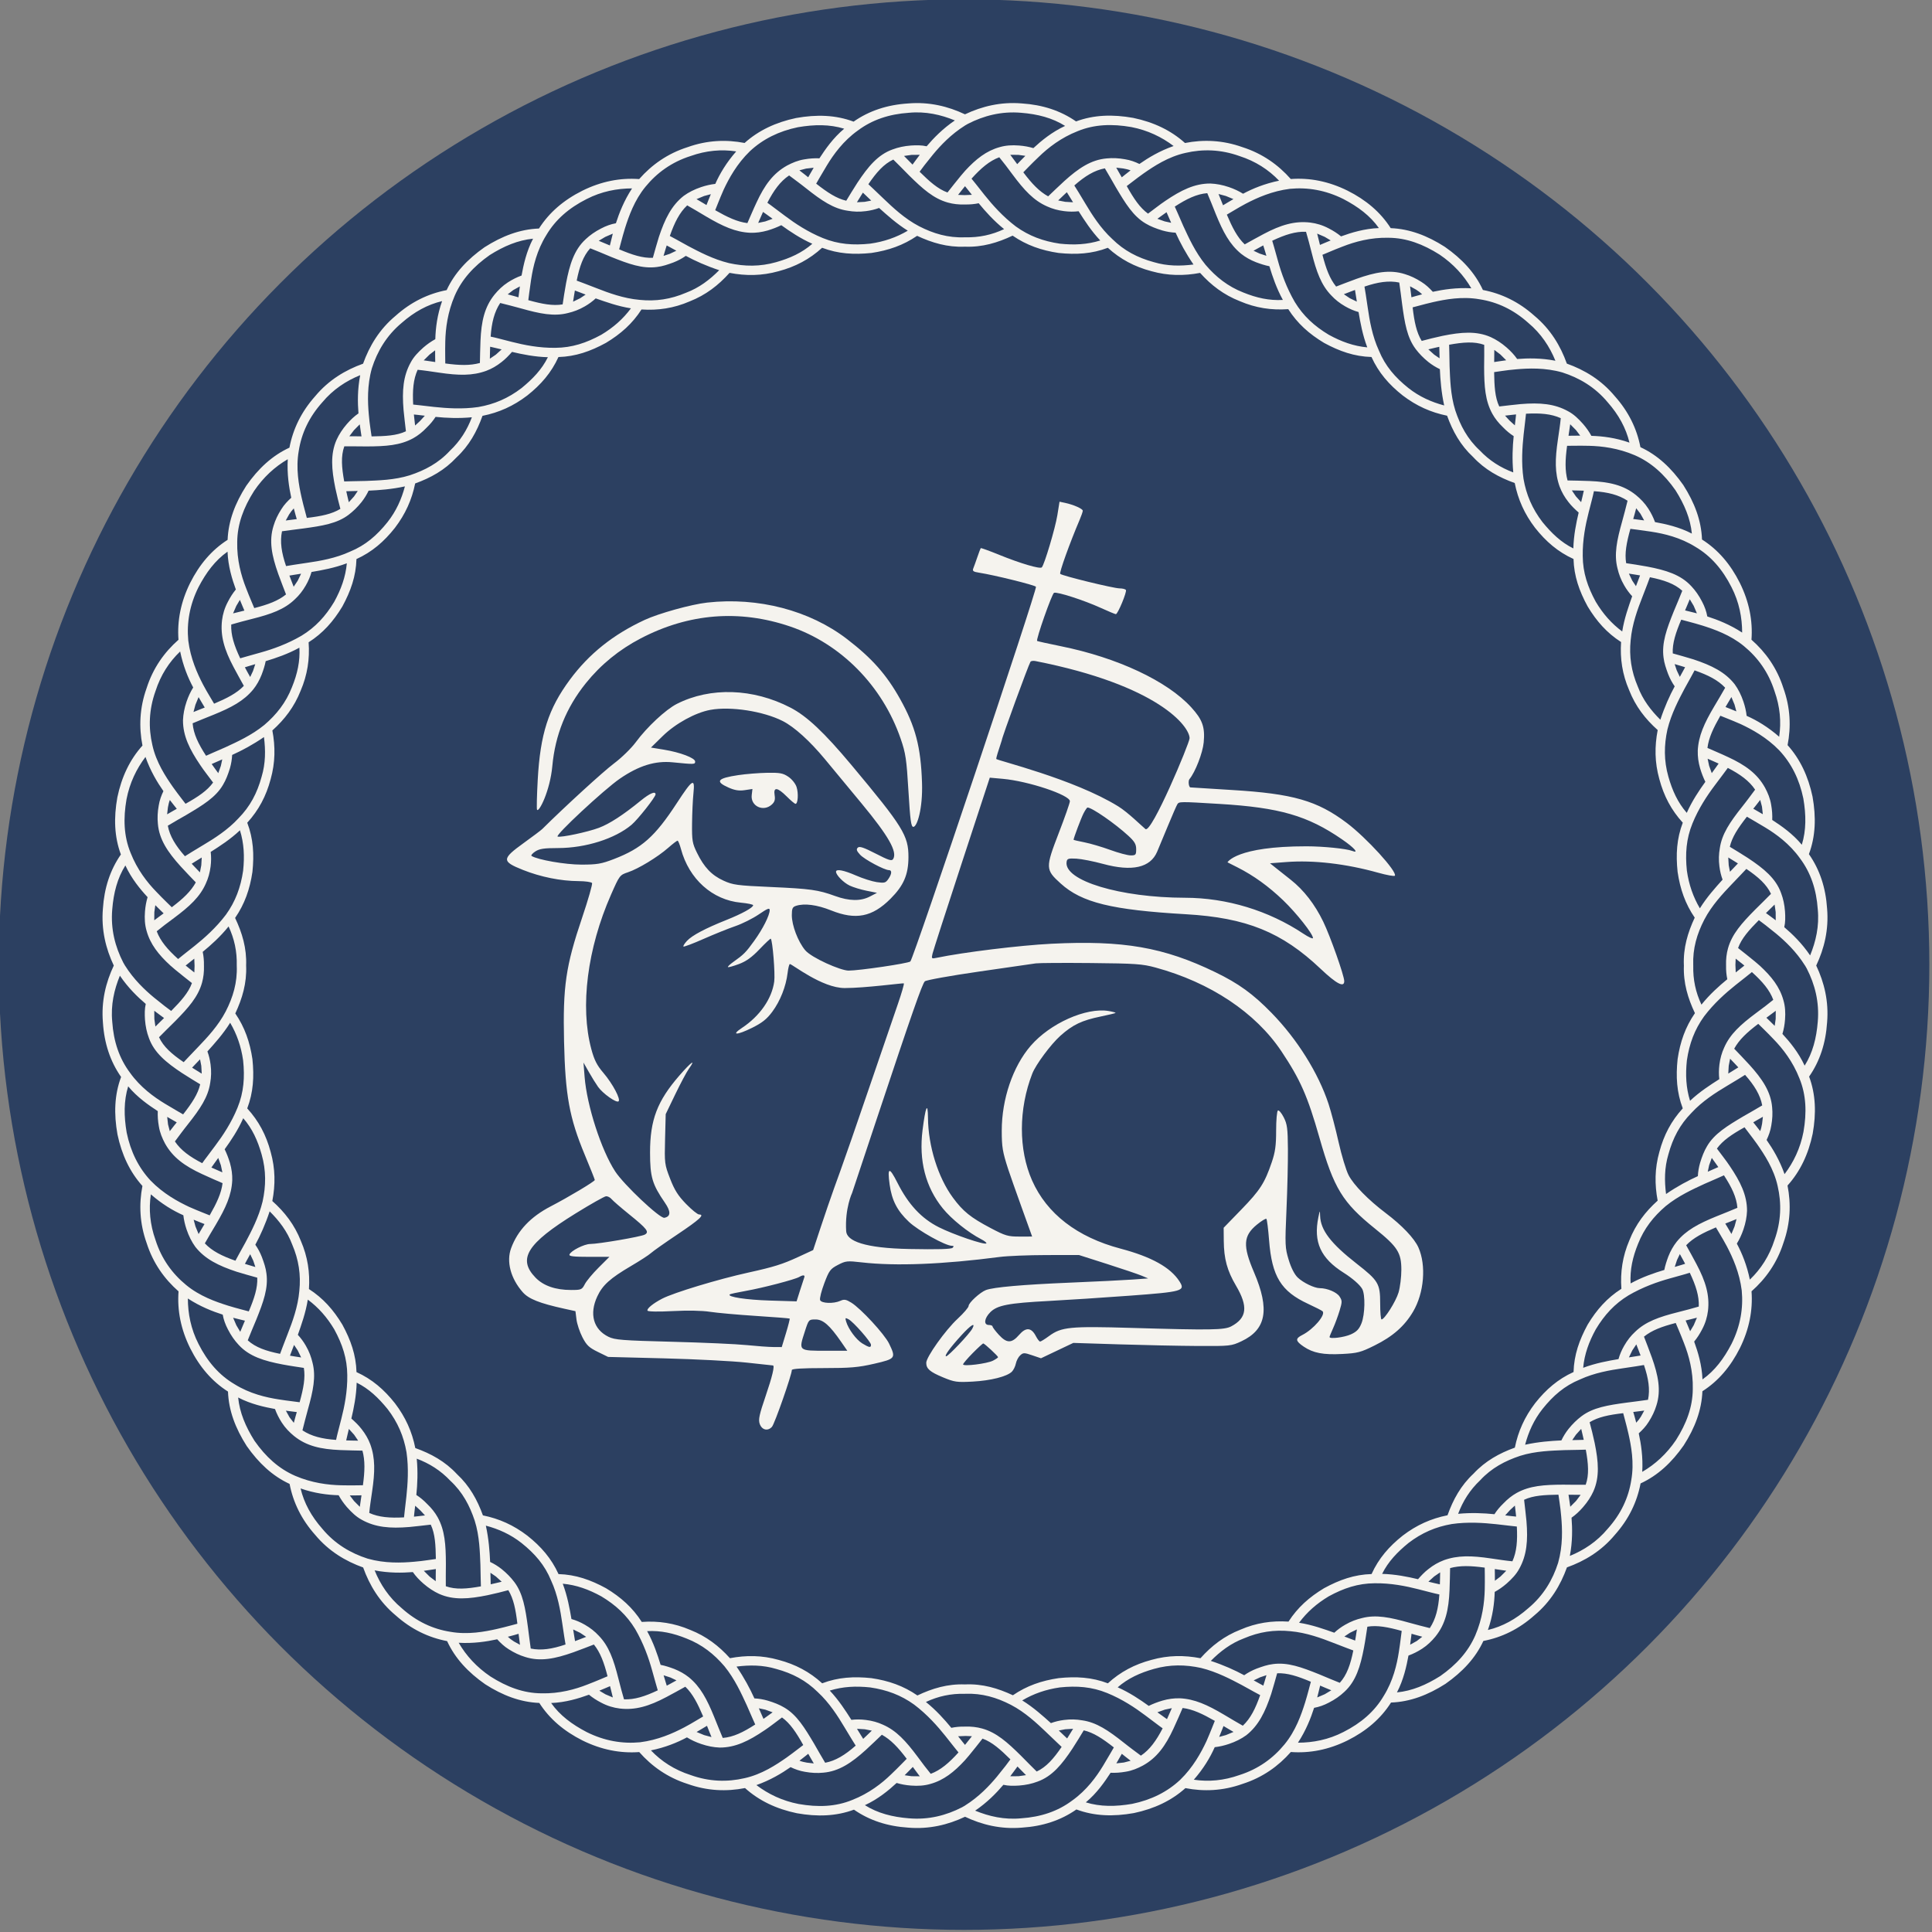 <?xml version="1.0" encoding="UTF-8" standalone="no"?><!DOCTYPE svg PUBLIC "-//W3C//DTD SVG 1.1//EN" "http://www.w3.org/Graphics/SVG/1.1/DTD/svg11.dtd"><svg width="1996px" height="1996px" version="1.1" xmlns="http://www.w3.org/2000/svg" xmlns:xlink="http://www.w3.org/1999/xlink" xml:space="preserve" xmlns:serif="http://www.serif.com/" style="fill-rule:evenodd;clip-rule:evenodd;stroke-linejoin:round;stroke-miterlimit:2;"><rect width="100%" height="100%" fill="#808080" stroke="none"/><g transform="matrix(1,0,0,1,-13726,-4194.83)"><g id="icon" transform="matrix(1.192,0,0,1.192,18872.1,6131.68)"><rect x="-4317.93" y="-1625.13" width="1674.19" height="1674.19" style="fill:none;"/><clipPath id="_clip1"><rect x="-4317.93" y="-1625.13" width="1674.19" height="1674.19"/></clipPath><g clip-path="url(#_clip1)"><g transform="matrix(1.928,0,0,1.928,3230.21,731.3)"><g transform="matrix(0.893,0,0,0.893,-4228.77,-1535.98)"><circle cx="837.093" cy="837.093" r="485.931" style="fill:rgb(44,64,97);"/></g><g transform="matrix(0.725,0,0,0.725,-3741.27,-1001.96)"><path d="M416.512,15.789L417.848,7.465L421.348,8.211C426.555,9.32 432.27,11.859 432.27,13.066C432.27,13.648 431.418,16.113 430.383,18.547C424.172,33.125 417.559,51.531 418.289,52.219C419.57,53.441 451.438,61.219 455.152,61.219C456.934,61.219 458.672,61.668 459.012,62.215C459.73,63.379 453.977,77.203 452.777,77.203C452.328,77.203 448.113,75.449 443.406,73.305C433.004,68.563 416.41,63.211 414.449,63.961C413.152,64.461 403.129,92.977 403.961,93.809C404.156,94.004 410.809,95.477 418.742,97.086C453.754,104.172 484.598,118.629 499.496,134.934C506.48,142.574 508.137,147.223 507.25,156.715C506.641,163.227 502.012,175.156 498.41,179.496C497.566,180.516 497.914,184.172 498.902,184.609C498.992,184.648 510.672,185.379 524.859,186.234C562.566,188.508 577.59,192.82 595.941,206.633C608.152,215.82 627.336,236.871 625.785,239.379C625.48,239.867 620.738,239.012 615.242,237.477C595.441,231.949 575.305,229.609 558.539,230.895L548.363,231.672L551.688,234.336C554.871,236.875 558.063,239.402 561.262,241.922C569.293,248.258 576.16,257.125 581.371,267.887C585.734,276.895 594.359,301.301 594.391,304.711C594.426,308.965 589.605,306.461 579.707,297.082C555.715,274.34 533.734,265.438 496.211,263.262C450.16,260.59 431.668,256.055 418.582,244.219C409.07,235.621 409.031,234.551 417.41,212.824C421.188,203.035 424.273,194.199 424.273,193.191C424.273,189.324 398.52,180.723 382.688,179.305L374.605,178.582L357.238,231.512C347.684,260.625 339.52,285.914 339.098,287.711C338.363,290.824 338.48,290.941 341.625,290.289C358.117,286.848 393.313,282.535 412.824,281.563C457.367,279.344 482.457,283.699 514.48,299.215C528.922,306.211 537.867,312.691 549.359,324.484C565.223,340.762 578.313,361.668 584.648,380.844C586.219,385.602 589.016,396.234 590.863,404.477C592.707,412.715 595.504,421.965 597.074,425.027C600.184,431.09 609.316,440.418 620.098,448.547C630.211,456.176 637.844,464.199 640.371,469.859C645.328,480.969 643.914,498.098 637.082,509.664C631.766,518.668 624.484,525.07 613.199,530.66C604.59,534.93 602.637,535.437 593.039,535.93C581.348,536.531 575.121,535.336 569.262,531.367C564.098,527.867 563.914,526.406 568.355,524.164C575.316,520.652 583.078,511.566 580.945,509.43C580.5,508.984 576.484,506.934 572.031,504.875C555.188,497.09 549.535,487.898 547.789,465.445C547.25,458.516 546.5,452.535 546.121,452.156C545.742,451.777 543.086,453.391 540.215,455.742C531.762,462.668 531.387,468.805 538.414,485.203C548.344,508.371 546.07,520.813 530.586,528.074C524.383,530.984 523.551,531.074 503.633,530.969C492.328,530.906 470.324,530.453 454.738,529.961L426.398,529.063L416.375,533.824L406.352,538.59L400.934,536.75C395.945,535.059 395.355,535.059 393.473,536.766C392.344,537.781 391.133,540.07 390.777,541.848C390.422,543.621 389.313,545.895 388.313,546.898C385.305,549.902 375.258,552.441 363.969,553.051C354.23,553.574 352.688,553.355 345.699,550.457C337.477,547.047 335.215,545.102 335.207,541.422C335.199,537.805 347.098,521.098 354.688,514.074C358.422,510.617 361.477,507.047 361.477,506.137C361.477,504.195 368.605,497.664 372.23,496.285C376.887,494.516 395,492.922 424.273,491.699C440.289,491.035 457.758,490.172 463.098,489.785L472.801,489.078L468.805,487.395C466.609,486.469 456.949,483.199 447.34,480.133L429.871,474.559L409.66,474.594C398.543,474.613 385.598,475.133 380.887,475.75C345.531,480.375 316.152,481.535 295.266,479.137C286.152,478.09 285.273,478.18 280.422,480.715C275.715,483.176 274.984,484.164 271.992,492.078C270.191,496.848 269.02,501.535 269.387,502.496C270.195,504.602 277.766,504.879 281.98,502.957C284.324,501.891 285.477,502.086 288.734,504.098C294.691,507.781 309.332,523.648 312.156,529.484C316.535,538.527 316.254,538.914 302.957,541.977C293.07,544.254 288.191,544.676 271.559,544.676C258.32,544.68 251.859,545.078 251.859,545.902C251.859,548.801 241.215,579.223 239.547,581.082C236.961,583.973 233.285,583.09 231.945,579.254C231.02,576.617 231.676,573.543 235.633,561.961C239.719,549.996 241.355,543.145 240.156,543.043C240,543.031 232.68,542.238 223.887,541.281C215.094,540.324 192.16,539.141 172.922,538.648L137.945,537.758L131.5,534.602C126.109,531.965 124.559,530.484 122.012,525.555C120.34,522.313 118.684,517.348 118.332,514.52L117.695,509.383L110.848,507.879C95.449,504.5 88.684,501.809 84.98,497.59C77.504,489.074 74.75,478.629 77.805,470.332C81.852,459.34 89.883,450.867 102.441,444.352C113.426,438.652 129.688,428.918 129.688,428.043C129.688,427.664 126.887,420.633 123.469,412.418C113.93,389.508 111.387,375.57 110.625,342.105C109.852,307.918 111.668,295.473 121.852,265.328C125.613,254.188 128.371,244.555 127.98,243.918C127.586,243.285 123.828,242.75 119.629,242.727C108.559,242.672 96.082,240.156 85.078,235.762C71.883,230.5 71.934,228.961 85.602,219.102C91.184,215.074 96.363,211.176 97.109,210.434C111.07,196.582 134.922,174.77 141.52,169.824C146.27,166.27 152.328,160.359 155.129,156.563C162.043,147.18 173.688,136.324 180.578,132.832C201.398,122.281 227.883,123.156 251.035,135.164C261.223,140.449 271.922,150.523 288.863,170.785C320.77,208.957 324.215,214.52 324.176,227.828C324.145,238.73 321.234,245.477 313.023,253.691C301.703,265.012 291.508,267.008 276.25,260.902C267.453,257.379 259.645,256.363 254.43,258.066C252.289,258.766 251.859,259.734 251.859,263.867C251.859,270.164 255.645,280.121 260.086,285.508C264,290.254 282.094,298.199 287.035,298.215C293.48,298.234 323.859,293.781 325.344,292.559C327.297,290.957 404.152,61.699 403.238,60.215C402.594,59.18 377.453,52.957 367.945,51.48C364.41,50.934 363.719,50.434 364.355,48.875C364.789,47.813 365.934,44.633 366.898,41.809C367.867,38.98 368.805,36.492 368.988,36.27C369.168,36.047 374.363,37.926 380.527,40.438C393.477,45.715 405.719,49.324 406.848,48.195C408.43,46.613 415.219,23.852 416.512,15.789ZM175.234,222.059C168.688,227.813 156.707,235.098 150.238,237.25C145.176,238.938 145.027,239.137 139.734,251.152C125.066,284.449 120.461,320.566 127.527,346.855C129.371,353.703 130.996,356.906 135.02,361.621C140.852,368.457 146.039,378.281 144.359,379.32C142.84,380.258 134.652,374.422 131.73,370.32C130.418,368.473 127.84,364.324 126.008,361.098L122.672,355.238L123.379,364.152C124.789,381.969 133.68,409.457 142.316,422.715C147.719,431.004 170.027,452.039 172.832,451.488C176.824,450.699 176.949,447.645 173.199,442.195C165.285,430.691 163.965,426.242 163.953,411.031C163.938,390.805 168.398,379.09 182.164,363.25C189.512,354.793 192.668,352.563 187.988,359.137C186.633,361.039 182.855,368.133 179.59,374.902L173.656,387.207L173.262,402.676C172.879,417.668 172.973,418.418 176.379,427.223C179.098,434.266 181.316,437.781 186.258,442.871C189.766,446.484 193.41,449.438 194.367,449.438C198.078,449.438 194.617,452.625 181,461.742C173.211,466.961 165.801,472.184 164.531,473.348C163.266,474.516 157.719,478.117 152.203,481.355C139.199,488.996 134.492,493.234 131.23,500.242C126.164,511.121 128.816,520.688 138.168,525.266C142.113,527.199 146.617,527.551 177.547,528.352C196.754,528.848 217.605,529.777 223.887,530.422C230.164,531.063 237.621,531.602 240.457,531.617L245.609,531.648L248.246,522.977C249.695,518.207 250.715,514.156 250.516,513.977C250.313,513.801 240.898,513.055 229.594,512.328C218.289,511.598 205.445,510.445 201.051,509.77C196.145,509.016 187.258,508.848 178.047,509.332C169.25,509.797 162.77,509.691 162.395,509.078C161.691,507.945 165.84,504.539 171.484,501.621C178.723,497.879 206.273,489.543 225.027,485.418C240.578,482 246.082,480.277 255.746,475.816L265.078,471.504L269.77,457.332C272.348,449.535 276.125,438.531 278.164,432.883L281.875,422.605C281.875,422.605 288.488,403.711 288.914,402.594C289.27,401.668 294.914,385.238 301.457,366.086C306.824,350.371 312.207,334.664 317.605,318.965C319.941,312.203 321.609,306.426 321.309,306.125C321.008,305.828 297.46,309.03 284.664,309.03C270.536,309.03 252.051,294.148 250.645,294.148C250.234,294.148 249.602,296.633 249.242,299.672C248.25,308.027 244.652,317.133 239.73,323.746C236.309,328.34 233.445,330.609 227.121,333.742C217.727,338.391 213.914,338.391 220.945,333.734C232.012,326.41 239.496,315.66 240.945,304.996C241.602,300.156 239.941,279.566 238.801,278.426C238.594,278.219 235.473,281.148 231.863,284.934C227.082,289.945 223.598,292.449 219.02,294.164C215.566,295.457 212.52,296.297 212.25,296.027C211.984,295.762 213.465,294.336 215.543,292.863C222.086,288.227 223.398,286.902 228.539,279.758C233.91,272.293 238.094,264.004 238.133,260.742C238.152,259.129 236.84,259.637 231.402,263.348C227.688,265.883 221.133,269.164 216.844,270.633C212.555,272.105 203.68,275.676 197.129,278.57C190.578,281.469 184.965,283.586 184.66,283.277C184.355,282.973 185.348,281.391 186.867,279.758C190.027,276.367 198.16,272.063 211.309,266.813C220.965,262.961 227.883,259.148 227.883,257.684C227.883,257.199 224.438,256.48 220.23,256.086C202.594,254.438 188.098,241.438 183.113,222.793C182.355,219.965 181.402,217.648 180.992,217.648C180.582,217.648 177.992,219.633 175.234,222.059ZM201.379,136.535C192.055,138.238 179.707,145.02 171.773,152.797L164.512,159.914L172.504,161.215C182.633,162.863 191.914,166.391 191.914,168.586C191.914,170.391 191.516,170.406 177.961,169.059C167.105,167.984 156.969,171.133 145.156,179.254C135.383,185.977 104.77,214.48 106.652,215.109C108.75,215.809 125.273,212.305 132.238,209.684C138.848,207.199 147.305,201.703 158.199,192.813C163.797,188.246 167.367,186.734 167.367,188.934C167.367,190.594 156.359,204.539 152.457,207.82C142.207,216.445 123.98,222.211 106.922,222.223C98.168,222.23 95.359,222.656 92.754,224.371C90.965,225.551 89.953,226.793 90.504,227.129C94.41,229.547 111.355,232.492 121.34,232.492C131.117,232.492 133.766,232.039 141.535,229.051C158.848,222.383 166.988,215.145 180.555,194.359C190.336,179.371 191.887,178.449 190.863,188.23C190.449,192.164 190.063,200.621 189.996,207.027C189.887,217.566 190.176,219.281 193.039,225.137C197.453,234.16 202.145,239.086 209.543,242.457C215.328,245.098 217.922,245.445 238.73,246.371C263.406,247.469 268.215,248.141 278.691,251.957C287.426,255.137 294.547,255.246 300.246,252.289L304.672,249.992L298.191,248.691C294.629,247.977 289.926,246.543 287.742,245.504C283.926,243.695 279.266,238.965 279.266,236.906C279.266,235.027 284.051,235.93 291.633,239.242C295.82,241.074 301.625,242.922 304.527,243.348C309.227,244.039 310.02,243.832 311.664,241.48C313.879,238.324 314.063,235.918 312.09,235.918C309.277,235.914 296.906,229.305 294.18,226.348C292.047,224.031 291.711,223.016 292.742,221.984C293.773,220.953 296.367,221.813 303.867,225.668C311.988,229.844 313.824,230.418 314.68,229.035C317.426,224.594 311.875,214.816 295.137,194.594C287.57,185.453 280,176.313 272.43,167.172C263.008,155.801 253.434,147.141 246.23,143.477C234.25,137.383 213.949,134.242 201.379,136.535ZM218.746,176.988C223.457,176.293 231.473,175.648 236.563,175.563C244.465,175.426 246.379,175.781 249.691,178.012C251.879,179.48 254.105,182.25 254.793,184.355C256.066,188.254 255.664,194.813 254.148,194.813C253.664,194.813 251.215,192.758 248.703,190.246C242.953,184.496 240.348,184.199 241.191,189.402C241.648,192.223 241.223,193.641 239.441,195.254C234.184,200.016 226.191,196.242 226.992,189.375L227.434,185.605L222.648,186.324C219.113,186.852 216.484,186.43 212.598,184.711C204.047,180.93 205.641,178.93 218.746,176.988ZM256.426,488.184C253.711,489.77 233.582,495.02 223.266,496.832C218.086,497.742 213.617,498.719 213.336,499C211.789,500.547 223.664,502.359 238.203,502.801L254.805,503.301L256.906,496.637C258.059,492.973 259.25,489.332 259.551,488.543C260.184,486.898 258.891,486.75 256.426,488.184ZM403.152,293.73L367.754,298.844C350.172,301.383 335.133,304.094 334.332,304.867C332.695,306.449 326.348,324.613 304.414,390.477L289.258,435.996C289.258,435.996 284.664,445.629 285.559,459.801C285.939,465.824 296.676,470.302 324.781,470.84C342.227,471.174 350.715,470.934 351.559,470.086C352.449,469.195 352.313,468.848 351.082,468.848C347.07,468.848 330.195,459.418 324.402,453.937C317.18,447.105 313.848,440.637 312.504,430.852C311.008,419.941 312.262,419.691 317.402,429.879C324.16,443.258 332.246,451.918 343.047,457.352C352.172,461.938 371.367,468.473 372.469,467.367C372.82,467.02 371.387,465.852 369.289,464.773C361.238,460.641 350.836,452.285 345.449,445.629C334.77,432.434 330.535,416.031 332.918,397.109C334.766,382.43 336.188,379.207 336.281,389.492C336.441,407.027 342.508,426.457 351.734,438.988C358,447.504 362.707,451.301 375.07,457.82C384.258,462.664 385.859,463.137 393.012,463.129L400.867,463.117C400.867,463.117 388.223,428.168 386.023,421.383C382.527,410.598 382.027,407.602 382.027,397.457C382.027,377.879 388.902,357.688 399.926,344.891C411.961,330.922 434.359,320.918 448.328,323.277C450.883,323.711 452.797,324.242 452.578,324.461C452.363,324.676 448.25,325.668 443.445,326.66C431.656,329.094 426.047,331.77 418.383,338.613C412.484,343.887 403.137,356.473 400.953,362.09C392.41,384.059 392.359,409.184 400.82,428.316C409.957,448.973 428.809,463.504 455.676,470.602C474.824,475.664 486.633,482.223 492.215,490.898C496.039,496.844 494.25,497.355 461.234,499.793C444.988,500.992 422.449,502.461 411.145,503.059C386.16,504.379 379.25,505.707 374.945,510.012C371.137,513.816 370.664,517.945 374.035,517.945C375.289,517.945 376.32,518.359 376.32,518.867C376.32,519.371 378.059,521.684 380.184,524.004C385.129,529.402 388.176,529.418 392.797,524.074C397.02,519.188 400.383,519.449 403.195,524.879C404.145,526.719 405.32,528.223 405.813,528.223C406.301,528.223 408.781,526.691 411.324,524.82C419.02,519.16 424.309,518.637 462.527,519.762C511.883,521.215 520.035,521.086 524.367,518.777C534.09,513.59 534.902,506.508 527.262,493.559C521.797,484.297 519.789,476.945 519.691,465.824L519.617,457.664L530.633,446.309C542.215,434.371 545.059,429.949 549.461,417.004C551.605,410.699 552.16,406.672 552.16,397.352C552.16,390.906 552.652,385.324 553.258,384.953C553.859,384.578 555.48,386.477 556.852,389.168C559.02,393.41 559.367,396.027 559.465,408.902C559.527,417.066 559.125,434.078 558.563,446.707C557.605,468.395 557.68,470.109 559.945,477.566C561.453,482.523 563.531,486.598 565.527,488.512C568.918,491.758 575.871,495.105 579.238,495.117C583.832,495.129 589.719,497.609 591.457,500.266C593.16,502.863 593.164,503.59 591.5,509.094C590.5,512.395 588.691,517.289 587.477,519.977C586.266,522.66 585.27,525.102 585.27,525.398C585.27,526.781 594.328,525.664 598.508,523.766C602.102,522.133 603.621,520.547 605.074,516.918C607.281,511.402 607.523,499.086 605.5,495.539C604.031,492.969 599.398,488.937 594.027,485.555C579.746,476.559 575.176,466.523 578.355,451.148C579.285,446.652 579.301,446.641 579.43,450.332C579.742,459.148 586.066,467.41 602.09,479.93C615.59,490.477 616.672,492.305 616.668,504.531C616.664,510.027 617.047,514.52 617.512,514.52C619.367,514.52 626.422,503.332 628.063,497.789C629.02,494.551 629.801,488.246 629.801,483.777C629.801,473.102 627.492,469.488 613.441,458.188C593.332,442.012 587.973,433.254 579.051,401.949C571.668,376.039 567.195,365.871 555.453,348.277C539.395,324.227 511.352,305.559 477.371,296.309C469.207,294.086 464.949,293.793 437.406,293.527C420.449,293.367 405.035,293.457 403.152,293.73ZM117.695,448.844C87.613,467.465 81.691,476.965 92.926,488.578C97.84,493.656 105.316,496.25 115.02,496.25C121.285,496.25 121.73,496.063 123.496,492.652C124.52,490.668 128.371,486.047 132.055,482.375L138.75,475.699L126.129,475.699C116.543,475.699 113.621,475.355 113.98,474.273C114.727,472 123.078,467.746 126.832,467.727C132.203,467.695 158.195,463.238 160.645,461.926C163.676,460.305 162.176,458.367 150.785,449.168C145.773,445.117 140.969,440.953 140.109,439.914C139.246,438.871 137.703,438.066 136.684,438.129C135.66,438.188 127.117,443.012 117.695,448.844ZM285.547,515.852C286.934,520.527 291.797,527.098 295.582,529.406C299.855,532.012 300.965,532.18 300.941,530.223C300.922,528.391 290.039,516.008 287.035,514.402C284.992,513.309 284.84,513.461 285.547,515.852ZM357.078,524.258C350.008,531.992 346.113,537.355 347.563,537.355C348.883,537.355 362.039,523.445 363.758,520.23C366.023,516 362.91,517.875 357.078,524.258ZM471.116,210.434C474.83,213.491 498.492,157.115 498.492,154.133C498.492,146.805 479.082,121.294 402.934,106.281C401.557,106.01 400.16,106.188 399.824,106.734C398.547,108.801 382.027,153.924 382.027,155.487C379.564,162.853 378.602,166.117 378.602,166.969C378.602,167.797 426.559,179.254 454.246,196.371C460.29,200.108 468.634,208.39 471.116,210.434ZM490.887,195.098C490.395,195.883 487.762,201.918 485.035,208.516C482.828,213.859 480.605,219.195 478.367,224.527C474.156,234.422 462.852,236.957 444.828,232.051C438.863,230.43 431.41,228.965 428.27,228.797C423.262,228.531 422.52,228.785 422.227,230.848C420.57,242.434 455.441,252.977 495.637,253.043C521.488,253.082 547.445,260.957 569,275.297C572.297,277.492 574.996,278.715 574.996,278.016C574.996,275.5 564.801,262.59 556.566,254.676C547.551,246.012 538.219,239.277 528.227,234.223L521.996,231.07C521.996,231.07 527.262,221.109 571,221.141C581.344,221.148 595.625,222.582 599.285,223.988C603.875,225.75 600.668,222.094 592.98,216.805C571.648,202.129 554.332,197.121 517.094,194.863C492.426,193.367 491.965,193.371 490.887,195.098ZM259.953,521.895C255.984,534.172 255.711,533.934 273.719,533.934L286.258,533.934L282.516,528.508C275.348,518.117 271.25,514.52 266.57,514.52C262.367,514.52 262.316,514.578 259.953,521.895ZM432.742,200.707C431.258,203.574 426.559,216.043 426.559,217.105C426.559,217.242 429.582,217.945 433.277,218.672C436.973,219.398 444.18,221.523 449.297,223.387C454.41,225.254 460.121,226.781 461.988,226.781C465.078,226.781 465.379,226.441 465.379,222.93C465.379,219.863 464.395,218.172 460.527,214.613C452.281,207.02 437.938,197.094 435.207,197.094C434.879,197.094 433.77,198.719 432.742,200.707ZM364.004,535.395C360.73,538.711 358.051,541.855 358.051,542.379C358.051,543.801 372.977,541.938 376.605,540.062C378.332,539.172 379.742,538.203 379.742,537.914C379.742,537.223 371.359,529.434 370.57,529.395C370.234,529.379 367.281,532.078 364.004,535.395ZM199.336,70.023C189.512,71.117 169.395,76.699 160.641,80.758C141.047,89.84 126.113,101.777 114.23,117.844C100.895,135.879 95.871,151.527 94.301,179.934C93.766,189.652 93.574,198 93.875,198.488C95.023,200.348 101.941,186.809 103.352,171.406C105.121,152.074 111.977,135.125 124.141,120.004C133.418,108.473 144.793,99.188 158.23,92.191C188.027,76.672 219.32,74.176 250.719,84.809C282.293,95.504 308.055,121.648 319.348,154.445C322.449,163.449 322.977,166.988 324.168,186.82C325.273,205.199 325.805,209.086 327.211,209.086C329.509,209.086 333.117,197.996 332.582,181.715C331.855,159.516 328.523,146.801 318.957,129.727C310.488,114.609 301.609,104.586 286.141,92.684C262.949,74.84 230.98,66.496 199.336,70.023" style="fill:rgb(245,243,238);"/></g><g transform="matrix(8.616,0,0,8.616,-3868.54,-1175.75)"><path d="M89.412,45C89.83,44.118 90.072,43.131 89.98,42.035C89.91,40.946 89.6,40 89.031,39.187C89.381,38.253 89.411,37.262 89.22,36.187C88.995,35.127 88.574,34.231 87.918,33.5C88.104,32.544 88.065,31.546 87.699,30.524C87.365,29.475 86.773,28.65 86.034,28C86.107,27.013 85.916,26.022 85.428,25.037C84.939,24.061 84.292,23.304 83.453,22.772C83.417,21.776 83.064,20.85 82.477,19.93C81.854,19.044 81.137,18.368 80.24,17.954C80.055,16.993 79.623,16.098 78.9,15.29C78.196,14.444 77.321,13.923 76.401,13.594C76.073,12.674 75.551,11.8 74.706,11.096C73.893,10.369 72.989,9.937 72.021,9.752C71.605,8.851 70.928,8.124 70.033,7.5C69.12,6.916 68.2,6.566 67.211,6.526C66.681,5.695 65.927,5.055 64.957,4.569C63.973,4.082 62.983,3.89 61.997,3.963C61.346,3.225 60.521,2.634 59.474,2.3C58.444,1.932 57.438,1.895 56.478,2.084C55.743,1.424 54.843,0.995 53.773,0.773C52.707,0.582 51.722,0.613 50.794,0.958C49.984,0.395 49.044,0.089 47.962,0.019C46.867,-0.072 45.882,0.17 45,0.587L45,0.588C44.118,0.17 43.131,-0.072 42.035,0.02C40.946,0.089 40,0.4 39.187,0.969C38.253,0.619 37.262,0.588 36.187,0.78C35.127,1.004 34.231,1.426 33.5,2.082C32.544,1.897 31.546,1.935 30.524,2.301C29.475,2.635 28.65,3.227 28,3.966C27.013,3.893 26.022,4.084 25.037,4.572C24.061,5.061 23.304,5.708 22.772,6.546C21.776,6.583 20.85,6.936 19.93,7.523C19.044,8.146 18.368,8.863 17.954,9.76C16.993,9.945 16.098,10.377 15.29,11.1C14.444,11.804 13.923,12.679 13.594,13.598C12.674,13.927 11.8,14.449 11.096,15.294C10.369,16.108 9.937,17.011 9.752,17.979C8.851,18.395 8.124,19.072 7.5,19.967C6.916,20.879 6.566,21.8 6.526,22.789C5.695,23.32 5.055,24.074 4.569,25.042C4.082,26.027 3.89,27.017 3.963,28.003C3.225,28.654 2.634,29.478 2.3,30.527C1.932,31.556 1.895,32.562 2.084,33.522C1.424,34.256 0.995,35.158 0.773,36.226C0.582,37.293 0.613,38.279 0.958,39.206C0.395,40.016 0.089,40.957 0.019,42.038C-0.072,43.132 0.17,44.118 0.587,45L0.588,45C0.17,45.882 -0.072,46.868 0.02,47.965C0.089,49.054 0.4,50 0.969,50.813C0.619,51.747 0.588,52.738 0.78,53.813C1.004,54.873 1.426,55.77 2.082,56.5C1.897,57.455 1.935,58.454 2.301,59.477C2.635,60.525 3.227,61.35 3.966,62C3.893,62.986 4.084,63.978 4.572,64.963C5.061,65.939 5.708,66.696 6.546,67.228C6.583,68.224 6.936,69.15 7.523,70.069C8.146,70.955 8.863,71.632 9.76,72.046C9.945,73.007 10.377,73.902 11.1,74.711C11.804,75.556 12.679,76.077 13.598,76.406C13.927,77.325 14.449,78.2 15.294,78.904C16.108,79.632 17.011,80.063 17.979,80.248C18.395,81.149 19.072,81.876 19.967,82.5C20.879,83.084 21.8,83.434 22.789,83.474C23.32,84.305 24.074,84.944 25.042,85.432C26.027,85.918 27.017,86.109 28.003,86.037C28.654,86.775 29.478,87.366 30.527,87.7C31.556,88.068 32.562,88.104 33.522,87.915C34.256,88.576 35.158,89.005 36.226,89.228C37.293,89.419 38.279,89.387 39.206,89.042C40.016,89.605 40.957,89.91 42.038,89.98C43.132,90.072 44.118,89.83 45,89.413L45,89.411C45.882,89.83 46.868,90.072 47.965,89.98C49.054,89.91 50,89.6 50.813,89.031C51.747,89.381 52.738,89.411 53.813,89.22C54.873,88.995 55.77,88.574 56.5,87.918C57.455,88.104 58.454,88.065 59.477,87.699C60.525,87.365 61.35,86.773 62,86.034C62.986,86.107 63.978,85.916 64.963,85.428C65.939,84.939 66.696,84.292 67.228,83.453C68.224,83.417 69.15,83.064 70.069,82.477C70.955,81.854 71.632,81.137 72.046,80.24C73.007,80.055 73.902,79.623 74.711,78.9C75.556,78.196 76.077,77.321 76.406,76.401C77.325,76.073 78.2,75.551 78.904,74.706C79.632,73.893 80.063,72.989 80.248,72.021C81.149,71.605 81.876,70.928 82.5,70.033C83.085,69.12 83.434,68.2 83.474,67.211C84.306,66.681 84.944,65.927 85.432,64.957C85.918,63.973 86.109,62.983 86.037,61.997C86.775,61.346 87.366,60.521 87.7,59.474C88.068,58.444 88.104,57.438 87.915,56.478C88.576,55.743 89.005,54.843 89.228,53.773C89.418,52.707 89.387,51.722 89.042,50.794C89.605,49.984 89.91,49.044 89.98,47.962C90.072,46.867 89.83,45.882 89.412,45ZM89.493,42.067C89.578,42.946 89.392,43.747 89.094,44.471C88.668,43.842 88.172,43.361 87.745,42.998C87.805,42.74 87.803,42.471 87.784,42.178C87.758,41.826 87.69,41.511 87.579,41.218L87.578,41.215C87.305,40.454 86.679,39.939 85.848,39.389L85.847,39.388C85.673,39.275 85.49,39.161 85.351,39.076C85.214,38.993 85.064,38.899 84.904,38.804C85.021,38.296 85.328,37.83 85.795,37.235L86.111,37.417L86.748,37.794C87.318,38.139 88.026,38.649 88.564,39.405C89.129,40.157 89.423,41.041 89.493,42.067ZM86.757,47.117L86.278,47.476C85.459,48.086 84.914,48.583 84.608,49.284C84.483,49.555 84.403,49.844 84.361,50.169C84.328,50.437 84.327,50.687 84.355,50.929C83.894,51.222 83.327,51.586 82.829,52.057C82.618,51.377 82.585,50.695 82.664,49.948C82.791,49.081 83.064,48.341 83.562,47.652C84.078,46.969 84.691,46.429 85.197,46.024L85.77,45.571C85.769,45.571 85.929,45.444 86.056,45.34C86.607,45.838 86.98,46.273 87.172,46.788C87.026,46.907 86.883,47.02 86.757,47.117ZM87.301,47.361L87.297,47.787L87.246,48.148L86.994,47.899L86.813,47.724L87.019,47.571L87.301,47.361ZM86.112,52.58C86.111,52.581 85.625,52.86 85.622,52.861L85.621,52.861C84.765,53.369 84.098,53.774 83.718,54.422C83.562,54.682 83.452,54.968 83.354,55.293C83.285,55.531 83.247,55.761 83.237,55.988C82.731,56.217 82.159,56.52 81.577,56.921C81.491,56.241 81.488,55.555 81.7,54.85C81.931,54 82.3,53.298 82.906,52.684C83.47,52.071 84.18,51.624 84.737,51.291C84.962,51.16 85.169,51.031 85.351,50.921C85.482,50.841 85.594,50.771 85.7,50.703C86.189,51.258 86.492,51.75 86.595,52.297C86.425,52.399 86.259,52.496 86.112,52.58ZM86.63,52.891L86.588,53.253C86.563,53.39 86.536,53.519 86.488,53.638L86.271,53.359L86.127,53.18L86.323,53.066L86.63,52.891ZM84.789,57.852C84.614,57.921 84.409,58.003 84.214,58.083L84.213,58.083C83.277,58.465 82.627,58.806 82.134,59.409C81.955,59.635 81.812,59.887 81.696,60.18C81.606,60.423 81.531,60.651 81.487,60.882C80.956,61.041 80.328,61.255 79.728,61.585C79.687,60.873 79.835,60.213 80.115,59.524C80.431,58.715 80.928,58.092 81.559,57.552C82.217,57.014 82.992,56.664 83.567,56.399L83.567,56.398L84.241,56.104L84.598,55.945C85.002,56.567 85.256,57.089 85.3,57.64L84.789,57.852ZM85.255,58.227L85.152,58.61L84.989,59.005L84.811,58.703L84.667,58.463L84.928,58.359L85.255,58.227ZM77.166,68.515L77.165,68.515C76.925,68.697 76.702,68.912 76.489,69.177C76.335,69.373 76.214,69.57 76.117,69.776C75.571,69.801 74.911,69.85 74.224,70.001C74.4,69.336 74.677,68.712 75.133,68.134C75.684,67.444 76.279,66.926 77.084,66.597C77.839,66.248 78.666,66.108 79.308,66.015C79.539,65.983 79.758,65.95 80.017,65.909C80.17,65.886 80.303,65.863 80.424,65.842C80.662,66.542 80.75,67.112 80.636,67.657L80.082,67.733L79.522,67.805L79.521,67.805C78.529,67.939 77.765,68.063 77.166,68.515ZM77.283,69.746L77.031,69.753L76.682,69.761L76.877,69.476L77.15,69.174L77.228,69.504L77.283,69.746ZM73.428,74.23L73.792,74.27C73.831,75.012 73.787,75.584 73.56,76.084C73.373,76.064 73.194,76.045 73.031,76.02L72.438,75.934L72.438,75.934C71.426,75.784 70.702,75.766 69.977,76.029L69.975,76.031C69.697,76.136 69.438,76.283 69.182,76.486C68.967,76.651 68.796,76.837 68.636,77.018C68.097,76.889 67.446,76.758 66.763,76.74C67.083,76.094 67.556,75.606 68.138,75.129C68.833,74.596 69.564,74.283 70.395,74.14C71.24,74.017 72.065,74.079 72.703,74.146L73.428,74.23ZM73.184,73.688L73.437,73.409L73.69,73.176L73.731,73.525C73.731,73.525 73.742,73.632 73.755,73.751L73.53,73.728L73.184,73.688ZM73.241,76.576L72.938,76.878L72.647,77.099L72.645,76.743L72.641,76.488L72.896,76.526L73.241,76.576ZM68.712,79.432L68.169,79.286C67.185,79.009 66.446,78.856 65.72,79.044C65.423,79.113 65.132,79.221 64.837,79.393C64.621,79.516 64.435,79.654 64.268,79.81C63.758,79.631 63.115,79.397 62.43,79.29C62.843,78.733 63.349,78.288 63.98,77.91C64.755,77.487 65.504,77.235 66.368,77.23C67.214,77.216 68.016,77.379 68.646,77.54L68.646,77.54C68.89,77.601 69.127,77.663 69.348,77.72C69.466,77.752 69.604,77.781 69.75,77.814C69.698,78.545 69.561,79.103 69.251,79.569L68.712,79.432ZM68.859,80.019L68.572,80.242L68.225,80.435L68.27,80.087L68.298,79.864L68.52,79.928L68.859,80.019ZM64.046,82.217C63.82,82.122 63.639,82.045 63.475,81.978C62.553,81.607 61.83,81.343 61.066,81.447C60.781,81.481 60.51,81.574 60.213,81.684C59.972,81.778 59.76,81.893 59.567,82.028C59.078,81.763 58.494,81.501 57.825,81.28C58.313,80.788 58.861,80.365 59.557,80.103C60.355,79.762 61.137,79.646 61.975,79.731C62.814,79.804 63.609,80.1 64.213,80.337L64.214,80.337L64.896,80.6L65.26,80.736C65.112,81.473 64.922,82.019 64.554,82.424C64.372,82.353 64.197,82.281 64.046,82.217ZM64.111,82.814L63.771,83.018L63.376,83.187L63.462,82.846L63.529,82.569L63.787,82.679L64.111,82.814ZM58.514,84.087C57.639,83.569 56.976,83.267 56.204,83.231L56.202,83.232C55.906,83.224 55.61,83.263 55.296,83.353C55.036,83.431 54.803,83.521 54.586,83.628C54.139,83.304 53.589,82.935 52.966,82.658C53.51,82.185 54.131,81.904 54.854,81.699C55.695,81.46 56.495,81.47 57.314,81.648C58.139,81.85 58.884,82.245 59.443,82.541L60.08,82.893C60.079,82.893 60.257,82.989 60.401,83.066C60.154,83.77 59.896,84.286 59.495,84.662C59.328,84.567 59.168,84.475 59.028,84.392L58.514,84.087ZM59.01,84.987L58.612,85.151L58.261,85.246L58.395,84.915L58.488,84.679L58.709,84.81L59.01,84.987ZM53.285,85.547C52.482,84.91 51.861,84.488 51.119,84.382L51.118,84.382C50.817,84.329 50.507,84.317 50.168,84.362C49.922,84.393 49.696,84.448 49.482,84.527C49.08,84.166 48.577,83.709 47.985,83.342C48.581,82.991 49.219,82.769 49.948,82.664C50.826,82.572 51.613,82.629 52.413,82.955C53.2,83.274 53.876,83.725 54.396,84.116L54.974,84.55C55.07,84.622 55.189,84.714 55.312,84.799C54.979,85.439 54.642,85.913 54.177,86.224L53.73,85.891C53.729,85.89 53.285,85.553 53.285,85.547ZM53.642,86.49L53.29,86.582L52.896,86.626L53.07,86.323L53.182,86.128L53.36,86.271L53.642,86.49ZM47.916,86.224L47.915,86.223C47.207,85.523 46.642,85.018 45.896,84.809L45.895,84.809C45.618,84.732 45.332,84.699 45.016,84.708L45,84.709C44.746,84.703 44.511,84.725 44.286,84.773C43.935,84.345 43.496,83.854 42.96,83.424C43.598,83.124 44.262,82.978 45,82.997L45.016,82.996C45.885,82.962 46.653,83.19 47.395,83.573C48.143,83.962 48.762,84.548 49.229,84.992L49.229,84.993L49.758,85.498C49.866,85.602 49.957,85.687 50.042,85.767C49.621,86.385 49.237,86.822 48.741,87.052L48.352,86.665C48.229,86.54 48.069,86.377 47.916,86.224ZM48.183,87.241L47.79,87.297L47.36,87.3L47.569,87.02L47.738,86.79L47.936,86.991L48.183,87.241ZM42.525,86.278C41.914,85.459 41.417,84.914 40.716,84.608C40.445,84.483 40.157,84.403 39.831,84.362C39.563,84.328 39.313,84.327 39.071,84.356C38.779,83.894 38.414,83.327 37.943,82.829C38.624,82.618 39.305,82.585 40.052,82.664C40.919,82.791 41.66,83.064 42.348,83.562C43.031,84.078 43.572,84.691 43.976,85.197L44.429,85.77C44.429,85.769 44.556,85.929 44.66,86.056C44.162,86.607 43.726,86.98 43.212,87.172C43.093,87.026 42.98,86.883 42.883,86.757L42.525,86.278ZM42.639,87.301L42.212,87.297L41.851,87.246L42.1,86.994L42.277,86.813L42.429,87.019L42.639,87.301ZM40.138,84.919L39.889,85.158L39.688,85.348L39.542,85.114L39.364,84.824L39.768,84.847L40.138,84.919ZM35.578,83.718C35.319,83.562 35.032,83.452 34.708,83.354C34.468,83.285 34.24,83.247 34.012,83.237C33.783,82.731 33.48,82.159 33.079,81.577C33.759,81.491 34.445,81.488 35.15,81.7C36,81.931 36.702,82.3 37.316,82.906C37.929,83.47 38.375,84.18 38.708,84.737C38.84,84.962 38.968,85.169 39.079,85.351C39.159,85.482 39.23,85.594 39.297,85.7C38.742,86.189 38.25,86.492 37.704,86.595C37.601,86.425 37.503,86.259 37.42,86.112C37.419,86.111 37.14,85.625 37.139,85.622L37.139,85.621C36.631,84.765 36.225,84.098 35.578,83.718ZM37.11,86.63L36.747,86.588C36.61,86.563 36.482,86.536 36.363,86.488L36.64,86.271L36.821,86.127L36.933,86.323L37.11,86.63ZM34.962,83.963L34.688,84.161L34.486,84.305L34.384,84.074L34.243,83.753L34.581,83.825L34.962,83.963ZM30.591,82.134C30.365,81.955 30.114,81.813 29.82,81.696C29.577,81.606 29.349,81.531 29.118,81.487C28.958,80.956 28.746,80.328 28.415,79.728C29.126,79.688 29.787,79.835 30.476,80.115C31.285,80.431 31.909,80.928 32.448,81.559C32.986,82.217 33.336,82.992 33.601,83.567L33.602,83.567L33.896,84.241L34.055,84.598C33.432,85.002 32.912,85.256 32.36,85.3L32.149,84.789C32.079,84.614 31.997,84.409 31.917,84.214L31.917,84.213C31.536,83.276 31.194,82.627 30.591,82.134ZM31.773,85.255L31.39,85.152L30.995,84.989L31.296,84.811L31.538,84.667L31.641,84.928L31.773,85.255ZM29.946,82.297L29.639,82.466C29.639,82.466 29.545,82.517 29.439,82.573C29.404,82.461 29.373,82.361 29.373,82.361L29.275,82.031L29.634,82.148L29.946,82.297ZM25.888,79.962C25.686,79.743 25.451,79.558 25.166,79.394C24.932,79.259 24.701,79.162 24.466,79.096C24.375,78.556 24.255,77.894 24.012,77.253C24.722,77.318 25.364,77.551 26.023,77.912C26.774,78.363 27.354,78.896 27.795,79.624C28.227,80.366 28.495,81.128 28.67,81.758C28.741,82.007 28.809,82.252 28.868,82.463C28.868,82.462 28.924,82.659 28.97,82.816C28.301,83.133 27.756,83.308 27.208,83.285C27.155,83.104 27.106,82.929 27.064,82.774C27.003,82.549 26.956,82.367 26.915,82.2C26.666,81.209 26.42,80.509 25.888,79.962ZM26.626,83.188L26.235,83.021L25.921,82.834L26.248,82.697L26.48,82.598L26.542,82.847L26.626,83.188ZM25.235,80.026L24.913,80.15L24.654,80.249L24.609,79.976L24.556,79.64L24.922,79.817L25.235,80.026ZM21.486,77.166L21.485,77.165C21.303,76.925 21.088,76.702 20.823,76.489C20.627,76.335 20.43,76.214 20.223,76.117C20.199,75.57 20.151,74.911 20,74.224C20.665,74.4 21.288,74.677 21.866,75.133C22.556,75.684 23.074,76.279 23.403,77.084C23.752,77.839 23.892,78.666 23.985,79.308C24.017,79.539 24.05,79.757 24.091,80.017C24.115,80.17 24.136,80.303 24.158,80.424C23.458,80.662 22.888,80.75 22.342,80.636L22.267,80.082L22.195,79.522L22.195,79.521C22.061,78.529 21.937,77.765 21.486,77.166ZM21.78,80.44L21.462,80.264C21.344,80.19 21.241,80.109 21.148,80.021L21.486,79.931L21.707,79.866L21.736,80.091L21.78,80.44ZM20.826,77.15L20.497,77.228L20.253,77.283L20.247,77.031L20.239,76.682L20.524,76.877L20.826,77.15ZM44.64,85.213L45,85.198L45.017,85.196L45.361,85.21L45.142,85.486C45.142,85.486 45.076,85.569 45,85.662L45,85.664L45,85.664C44.924,85.57 44.857,85.486 44.857,85.486L44.64,85.213ZM49.893,84.912L50.231,84.847L50.64,84.823L50.461,85.113L50.328,85.327L50.145,85.153L49.893,84.912ZM55.038,83.962L55.423,83.824L55.791,83.746L55.651,84.064L55.538,84.32L55.313,84.16L55.038,83.962ZM60.366,82.464L60.061,82.296L60.4,82.135L60.729,82.025L60.63,82.359L60.564,82.571L60.366,82.464ZM65.12,80.132L64.794,80.007L65.082,79.815L65.448,79.638L65.396,79.974L65.355,80.22L65.12,80.132ZM69.507,77.226L69.177,77.147L69.479,76.874L69.79,76.661L69.784,77.008L69.776,77.287L69.507,77.226ZM70.175,73.682C69.317,73.853 68.563,74.19 67.84,74.742C67.123,75.309 66.582,75.935 66.212,76.749C65.315,76.775 64.539,77.049 63.735,77.487C62.963,77.952 62.354,78.492 61.879,79.23C61.013,79.174 60.195,79.294 59.369,79.651C58.525,79.982 57.865,80.493 57.286,81.141C56.433,80.977 55.601,80.982 54.728,81.227C53.845,81.462 53.109,81.851 52.454,82.45C51.616,82.131 50.795,82.085 49.885,82.18C48.992,82.311 48.221,82.579 47.499,83.073C46.721,82.709 45.917,82.469 45.015,82.507L45,82.508C44.098,82.473 43.294,82.714 42.516,83.084C41.79,82.583 41.014,82.312 40.115,82.18C39.205,82.085 38.385,82.131 37.548,82.449C36.892,81.851 36.158,81.462 35.276,81.228C34.409,80.984 33.583,80.979 32.735,81.139C32.158,80.497 31.5,79.994 30.663,79.663C29.829,79.307 29.008,79.185 28.134,79.247C27.659,78.502 27.046,77.957 26.268,77.488C25.465,77.051 24.688,76.777 23.792,76.751C23.422,75.938 22.882,75.312 22.164,74.745C21.447,74.197 20.697,73.86 19.847,73.688C19.555,72.88 19.152,72.148 18.491,71.534C17.873,70.869 17.134,70.466 16.319,70.175C16.148,69.318 15.809,68.563 15.258,67.84C14.691,67.123 14.065,66.582 13.251,66.212C13.225,65.315 12.951,64.539 12.513,63.735C12.048,62.963 11.508,62.354 10.77,61.879C10.826,61.013 10.706,60.195 10.349,59.369C10.017,58.525 9.507,57.865 8.859,57.287C9.023,56.433 9.018,55.601 8.773,54.728C8.539,53.845 8.149,53.109 7.55,52.454C7.869,51.616 7.915,50.795 7.821,49.885C7.689,48.992 7.42,48.221 6.927,47.499C7.291,46.721 7.531,45.917 7.493,45.015L7.492,45C7.528,44.098 7.286,43.294 6.917,42.516C7.417,41.79 7.688,41.014 7.821,40.115C7.915,39.205 7.87,38.385 7.551,37.548C8.149,36.892 8.538,36.158 8.772,35.276C9.015,34.409 9.021,33.583 8.861,32.734C9.503,32.158 10.006,31.5 10.336,30.663C10.693,29.829 10.815,29.008 10.753,28.134C11.499,27.659 12.043,27.046 12.512,26.268C12.949,25.465 13.223,24.688 13.249,23.792C14.062,23.422 14.688,22.882 15.255,22.164C15.802,21.447 16.139,20.697 16.312,19.847C17.121,19.555 17.852,19.152 18.466,18.492C19.13,17.873 19.534,17.134 19.825,16.319C20.682,16.148 21.438,15.809 22.16,15.258C22.877,14.691 23.418,14.065 23.788,13.251C24.685,13.225 25.461,12.951 26.264,12.513C27.037,12.048 27.647,11.508 28.121,10.77C28.987,10.826 29.805,10.706 30.631,10.349C31.475,10.017 32.135,9.507 32.714,8.859C33.567,9.023 34.399,9.018 35.273,8.773C36.155,8.539 36.89,8.149 37.545,7.55C38.384,7.869 39.205,7.915 40.116,7.821C41.007,7.689 41.779,7.42 42.501,6.927C43.279,7.291 44.083,7.531 44.985,7.493L45,7.493C45.901,7.528 46.706,7.286 47.484,6.917C48.211,7.417 48.986,7.688 49.885,7.821C50.795,7.915 51.615,7.87 52.452,7.551C53.108,8.149 53.842,8.538 54.724,8.772C55.591,9.015 56.417,9.021 57.266,8.861C57.842,9.503 58.499,10.006 59.337,10.336C60.171,10.693 60.992,10.815 61.866,10.753C62.341,11.499 62.954,12.043 63.732,12.512C64.535,12.949 65.312,13.223 66.208,13.249C66.578,14.062 67.118,14.688 67.836,15.255C68.553,15.802 69.303,16.139 70.153,16.312C70.445,17.121 70.848,17.852 71.509,18.466C72.127,19.13 72.866,19.534 73.682,19.825C73.853,20.682 74.19,21.438 74.742,22.16C75.309,22.877 75.935,23.418 76.749,23.788C76.775,24.685 77.049,25.461 77.487,26.264C77.952,27.037 78.492,27.647 79.23,28.121C79.174,28.987 79.294,29.805 79.651,30.631C79.982,31.475 80.493,32.135 81.141,32.713C80.977,33.567 80.982,34.399 81.227,35.273C81.462,36.155 81.851,36.89 82.45,37.546C82.131,38.384 82.085,39.205 82.18,40.115C82.311,41.007 82.579,41.779 83.073,42.501C82.709,43.279 82.469,44.083 82.507,44.985L82.508,45C82.473,45.901 82.714,46.706 83.084,47.484C82.583,48.211 82.312,48.986 82.18,49.885C82.085,50.795 82.131,51.615 82.449,52.452C81.851,53.108 81.462,53.842 81.228,54.724C80.984,55.591 80.979,56.417 81.139,57.266C80.497,57.842 79.994,58.5 79.663,59.337C79.307,60.171 79.185,60.992 79.247,61.866C78.502,62.341 77.957,62.954 77.488,63.732C77.051,64.535 76.777,65.312 76.751,66.208C75.938,66.578 75.312,67.118 74.745,67.836C74.197,68.553 73.86,69.303 73.688,70.153C72.88,70.445 72.148,70.848 71.534,71.509C70.869,72.127 70.466,72.866 70.175,73.682ZM17.485,73.785C17.344,73.535 17.165,73.309 16.936,73.091C16.756,72.904 16.571,72.749 16.373,72.623C16.43,72.069 16.46,71.419 16.394,70.729C17.052,70.977 17.635,71.339 18.146,71.88C18.785,72.47 19.16,73.182 19.42,73.968C19.674,74.771 19.689,75.636 19.716,76.266L19.716,76.267L19.731,77C19.734,77.153 19.738,77.278 19.742,77.391C19.013,77.523 18.425,77.57 17.911,77.385C17.908,77.21 17.908,77.034 17.91,76.835C17.911,76.659 17.914,76.43 17.915,76.213C17.912,75.214 17.86,74.466 17.485,73.785ZM16.824,73.69L16.474,73.731C16.474,73.731 16.368,73.742 16.249,73.755L16.272,73.53L16.313,73.184L16.59,73.437L16.824,73.69ZM13.97,69.977L13.969,69.975C13.865,69.697 13.716,69.438 13.514,69.182C13.348,68.967 13.163,68.796 12.983,68.636C13.111,68.097 13.243,67.446 13.26,66.763C13.906,67.083 14.394,67.556 14.871,68.138C15.405,68.833 15.717,69.564 15.86,70.395C15.983,71.24 15.921,72.065 15.854,72.703L15.77,73.428L15.731,73.792C14.988,73.831 14.417,73.787 13.916,73.56C13.936,73.373 13.955,73.194 13.98,73.031L14.066,72.438L14.066,72.438C14.216,71.426 14.234,70.702 13.97,69.977ZM10.956,65.72C10.887,65.423 10.779,65.132 10.608,64.837C10.484,64.621 10.346,64.435 10.191,64.268C10.369,63.758 10.603,63.115 10.71,62.43C11.267,62.843 11.712,63.349 12.09,63.98C12.513,64.755 12.764,65.504 12.77,66.368C12.784,67.214 12.622,68.016 12.46,68.646L12.46,68.646C12.399,68.89 12.337,69.127 12.28,69.348C12.248,69.466 12.218,69.604 12.186,69.75C11.456,69.698 10.898,69.561 10.431,69.251L10.568,68.712L10.713,68.169C10.991,67.185 11.144,66.446 10.956,65.72ZM8.552,61.066C8.519,60.781 8.426,60.51 8.316,60.213C8.222,59.972 8.108,59.76 7.972,59.567C8.237,59.078 8.499,58.494 8.72,57.825C9.212,58.313 9.635,58.861 9.897,59.557C10.238,60.355 10.355,61.137 10.268,61.975C10.196,62.814 9.9,63.609 9.663,64.213L9.663,64.214L9.4,64.896L9.264,65.26C8.527,65.112 7.981,64.922 7.577,64.554C7.647,64.372 7.719,64.197 7.783,64.046C7.878,63.82 7.955,63.639 8.022,63.475C8.393,62.553 8.657,61.83 8.552,61.066ZM6.768,56.202C6.777,55.906 6.737,55.61 6.648,55.296C6.569,55.036 6.479,54.803 6.372,54.586C6.696,54.139 7.066,53.589 7.342,52.966C7.815,53.51 8.096,54.131 8.301,54.854C8.54,55.695 8.53,56.495 8.351,57.314C8.15,58.139 7.755,58.884 7.459,59.443L7.107,60.08C7.108,60.079 7.011,60.257 6.934,60.401C6.23,60.154 5.714,59.896 5.338,59.495C5.432,59.328 5.525,59.168 5.608,59.028L5.914,58.514C6.431,57.639 6.733,56.976 6.768,56.204L6.768,56.202ZM5.883,54.396L5.45,54.974C5.378,55.07 5.286,55.189 5.201,55.312C4.56,54.979 4.087,54.642 3.776,54.177L4.109,53.73C4.11,53.729 4.447,53.285 4.453,53.285C5.09,52.482 5.512,51.861 5.618,51.119L5.619,51.118C5.671,50.817 5.683,50.507 5.638,50.168C5.607,49.922 5.552,49.696 5.473,49.482C5.833,49.08 6.291,48.577 6.659,47.985C7.009,48.581 7.231,49.219 7.335,49.948C7.428,50.826 7.371,51.613 7.045,52.413C6.726,53.2 6.275,53.876 5.883,54.396ZM6.253,55.791L5.936,55.651L5.68,55.538L5.84,55.313L6.038,55.038L6.176,55.423L6.253,55.791ZM3.729,53.36L3.51,53.642L3.418,53.29L3.374,52.896L3.677,53.07L3.872,53.182L3.729,53.36ZM3.335,48.352C3.46,48.229 3.623,48.069 3.777,47.916L3.778,47.915C4.477,47.207 4.982,46.642 5.191,45.896L5.191,45.896C5.268,45.618 5.301,45.332 5.292,45.016L5.291,45C5.296,44.746 5.275,44.511 5.227,44.286C5.655,43.935 6.146,43.496 6.577,42.96C6.876,43.598 7.023,44.262 7.003,45L7.004,45.016C7.038,45.885 6.809,46.653 6.427,47.395C6.038,48.143 5.453,48.762 5.007,49.229L5.007,49.229L4.502,49.758C4.398,49.866 4.312,49.957 4.234,50.042C3.615,49.621 3.178,49.237 2.948,48.741L3.335,48.352ZM2.759,48.183L2.704,47.79L2.7,47.36L2.981,47.569L3.21,47.738L3.009,47.936L2.759,48.183ZM3.243,42.883L3.722,42.525C4.542,41.914 5.086,41.417 5.392,40.716C5.517,40.445 5.597,40.157 5.639,39.831C5.672,39.563 5.673,39.313 5.644,39.071C6.106,38.779 6.673,38.414 7.17,37.943C7.382,38.624 7.415,39.305 7.336,40.052C7.209,40.919 6.935,41.66 6.438,42.347C5.921,43.031 5.309,43.572 4.803,43.976L4.23,44.429C4.231,44.429 4.072,44.556 3.944,44.66C3.392,44.162 3.02,43.726 2.828,43.212C2.974,43.093 3.117,42.98 3.243,42.883ZM2.699,42.639L2.703,42.212L2.754,41.851L3.006,42.1L3.188,42.277L2.981,42.429L2.699,42.639ZM3.887,37.42C3.888,37.419 4.375,37.14 4.378,37.139L4.379,37.138C5.235,36.631 5.902,36.225 6.282,35.578C6.438,35.319 6.547,35.032 6.647,34.708C6.715,34.468 6.752,34.24 6.763,34.012C7.269,33.783 7.84,33.48 8.423,33.079C8.509,33.759 8.512,34.445 8.3,35.15C8.069,36 7.7,36.702 7.094,37.316C6.531,37.929 5.82,38.375 5.263,38.708L5.262,38.708C5.038,38.84 4.832,38.968 4.649,39.079C4.518,39.159 4.406,39.23 4.3,39.297C3.811,38.742 3.508,38.25 3.406,37.704C3.575,37.601 3.742,37.503 3.887,37.42ZM3.37,37.11L3.412,36.747C3.438,36.61 3.464,36.482 3.512,36.363L3.729,36.64L3.874,36.821L3.677,36.933L3.37,37.11ZM5.211,32.149C5.386,32.079 5.591,31.997 5.787,31.917L5.788,31.917C6.723,31.536 7.373,31.194 7.866,30.591C8.045,30.365 8.188,30.114 8.303,29.82C8.394,29.577 8.469,29.349 8.513,29.118C9.043,28.958 9.672,28.746 10.272,28.415C10.313,29.126 10.165,29.787 9.884,30.476C9.569,31.285 9.073,31.909 8.441,32.448C7.783,32.986 7.007,33.336 6.433,33.601L6.433,33.602L5.759,33.896L5.402,34.055C4.998,33.432 4.744,32.912 4.701,32.36L5.211,32.149ZM4.745,31.773L4.848,31.39L5.011,30.995L5.189,31.296L5.333,31.538L5.073,31.641L4.745,31.773ZM12.834,21.486L12.835,21.485C13.075,21.302 13.298,21.088 13.511,20.823C13.665,20.627 13.786,20.43 13.883,20.223C14.429,20.199 15.089,20.151 15.777,20C15.6,20.665 15.324,21.288 14.868,21.866C14.316,22.556 13.721,23.074 12.916,23.403C12.161,23.752 11.334,23.892 10.692,23.985C10.46,24.017 10.242,24.05 9.984,24.091C9.831,24.115 9.698,24.136 9.576,24.158C9.338,23.458 9.25,22.888 9.364,22.342L9.917,22.267L10.478,22.195L10.479,22.195C11.47,22.061 12.235,21.937 12.834,21.486ZM12.717,20.253L12.968,20.247L13.318,20.239L13.123,20.524L12.85,20.826L12.772,20.497L12.717,20.253ZM10.36,24.556L10.183,24.922L9.973,25.235L9.849,24.913L9.751,24.654L10.024,24.609L10.36,24.556ZM10.038,25.888C10.257,25.686 10.443,25.451 10.606,25.166C10.741,24.932 10.838,24.701 10.904,24.466C11.445,24.375 12.106,24.255 12.747,24.012C12.682,24.722 12.449,25.364 12.088,26.023C11.637,26.774 11.104,27.354 10.376,27.795C9.633,28.227 8.873,28.495 8.242,28.67C7.993,28.741 7.749,28.809 7.537,28.868C7.538,28.868 7.341,28.924 7.183,28.97C6.867,28.301 6.692,27.756 6.715,27.208C6.896,27.155 7.072,27.106 7.226,27.064C7.451,27.003 7.633,26.956 7.799,26.915L7.8,26.915C8.791,26.666 9.491,26.42 10.038,25.888ZM7.639,29.373L7.969,29.275L7.851,29.634L7.704,29.946L7.534,29.639C7.534,29.639 7.483,29.545 7.427,29.439C7.539,29.404 7.639,29.373 7.639,29.373ZM5.926,34.384L6.247,34.243L6.174,34.581L6.038,34.962L5.839,34.688L5.695,34.486L5.926,34.384ZM4.886,39.542L5.176,39.364L5.153,39.768L5.081,40.138L4.842,39.889L4.652,39.688L4.886,39.542ZM4.336,45C4.43,44.924 4.514,44.857 4.514,44.857L4.787,44.64L4.802,45L4.803,45.017L4.79,45.361L4.513,45.142C4.513,45.142 4.431,45.076 4.338,45L4.336,45L4.336,45ZM4.847,50.145L5.088,49.893L5.153,50.231L5.176,50.64L4.887,50.461L4.673,50.328L4.847,50.145ZM7.536,60.366L7.704,60.061L7.865,60.4L7.974,60.729L7.64,60.63L7.429,60.564L7.536,60.366ZM9.868,65.12L9.993,64.794L10.185,65.082L10.363,65.448L10.027,65.396L9.78,65.355L9.868,65.12ZM12.775,69.507L12.853,69.177L13.126,69.479L13.338,69.79L12.992,69.784L12.713,69.776L12.775,69.507ZM16.572,15.77L16.208,15.731C16.169,14.988 16.213,14.417 16.441,13.916C16.627,13.936 16.806,13.955 16.969,13.98L17.562,14.066C18.575,14.216 19.298,14.234 20.023,13.97L20.025,13.969C20.303,13.865 20.562,13.716 20.818,13.514C21.033,13.348 21.205,13.163 21.365,12.983C21.904,13.111 22.554,13.243 23.237,13.26C22.917,13.906 22.444,14.394 21.862,14.871C21.167,15.404 20.435,15.717 19.605,15.86C18.76,15.983 17.935,15.921 17.297,15.854L16.572,15.77ZM16.816,16.313L16.563,16.59L16.309,16.824L16.269,16.474C16.269,16.474 16.257,16.368 16.245,16.249L16.47,16.272L16.816,16.313ZM16.758,13.424L17.063,13.122L17.353,12.901L17.355,13.257L17.359,13.512L17.105,13.474L16.758,13.424ZM21.288,10.568L21.831,10.713C22.815,10.991 23.553,11.144 24.28,10.956C24.577,10.887 24.868,10.779 25.163,10.608C25.378,10.484 25.565,10.346 25.732,10.191C26.242,10.369 26.885,10.603 27.57,10.71C27.157,11.267 26.652,11.712 26.02,12.09C25.245,12.513 24.496,12.764 23.632,12.77C22.787,12.784 21.984,12.621 21.354,12.46L21.354,12.46C21.11,12.399 20.874,12.337 20.653,12.28C20.534,12.248 20.396,12.218 20.25,12.186C20.302,11.456 20.44,10.898 20.749,10.431L21.288,10.568ZM21.14,9.981L21.428,9.758L21.775,9.566L21.73,9.913L21.702,10.136L21.481,10.072L21.14,9.981ZM25.954,7.783C26.18,7.878 26.361,7.955 26.525,8.022L26.525,8.022C27.447,8.393 28.17,8.657 28.934,8.552C29.219,8.519 29.49,8.426 29.787,8.316C30.028,8.222 30.24,8.108 30.433,7.972C30.922,8.237 31.506,8.499 32.175,8.72C31.687,9.212 31.139,9.635 30.443,9.897C29.645,10.238 28.864,10.355 28.025,10.268C27.186,10.196 26.391,9.9 25.787,9.663L25.787,9.663L25.104,9.4L24.74,9.264C24.888,8.527 25.078,7.981 25.446,7.577C25.628,7.647 25.802,7.719 25.954,7.783ZM25.889,7.186L26.229,6.983L26.624,6.813L26.539,7.154L26.471,7.43L26.212,7.321L25.889,7.186ZM31.486,5.914L31.486,5.914C32.361,6.431 33.025,6.733 33.796,6.768L33.798,6.768C34.094,6.777 34.389,6.737 34.704,6.648C34.964,6.569 35.197,6.479 35.414,6.372C35.862,6.696 36.411,7.066 37.034,7.342C36.49,7.815 35.869,8.096 35.146,8.301C34.304,8.54 33.504,8.53 32.686,8.351C31.861,8.15 31.116,7.755 30.556,7.459L29.92,7.107C29.92,7.108 29.743,7.011 29.599,6.934C29.846,6.23 30.104,5.714 30.505,5.338C30.671,5.432 30.832,5.525 30.972,5.608L31.486,5.914ZM30.991,5.013L31.387,4.849L31.739,4.754L31.605,5.085L31.511,5.321L31.291,5.19L30.991,5.013ZM36.715,4.453C37.518,5.09 38.139,5.512 38.881,5.618L38.882,5.618C39.183,5.671 39.493,5.683 39.832,5.638C40.078,5.607 40.304,5.552 40.518,5.473C40.92,5.833 41.423,6.291 42.015,6.659C41.419,7.009 40.781,7.231 40.052,7.335C39.174,7.428 38.386,7.371 37.586,7.045C36.8,6.726 36.124,6.275 35.604,5.883L35.026,5.45C34.93,5.378 34.811,5.286 34.688,5.201C35.02,4.56 35.358,4.087 35.823,3.776L36.269,4.109C36.271,4.11 36.715,4.447 36.715,4.453ZM36.358,3.51L36.71,3.418L37.105,3.374L36.93,3.677L36.818,3.872L36.64,3.729L36.358,3.51ZM42.084,3.777L42.085,3.778C42.793,4.477 43.358,4.982 44.104,5.191L44.105,5.191C44.382,5.268 44.668,5.301 44.984,5.292L45,5.291C45.254,5.296 45.489,5.275 45.714,5.227C46.065,5.655 46.504,6.146 47.04,6.577C46.402,6.876 45.738,7.023 45,7.003L44.984,7.004C44.115,7.038 43.346,6.809 42.605,6.427C41.858,6.038 41.238,5.453 40.771,5.007L40.771,5.007L40.242,4.502C40.134,4.398 40.042,4.312 39.958,4.234C40.379,3.615 40.763,3.178 41.259,2.948L41.648,3.335C41.771,3.46 41.931,3.623 42.084,3.777ZM41.818,2.759L42.209,2.704L42.64,2.7L42.43,2.981L42.262,3.21L42.064,3.009L41.818,2.759ZM47.476,3.722C48.086,4.542 48.583,5.086 49.284,5.392C49.555,5.517 49.844,5.597 50.169,5.638C50.437,5.672 50.687,5.673 50.929,5.644C51.222,6.106 51.586,6.673 52.057,7.17C51.377,7.382 50.695,7.415 49.948,7.336C49.081,7.209 48.341,6.935 47.652,6.438C46.969,5.921 46.429,5.309 46.024,4.803L45.571,4.23C45.571,4.231 45.444,4.072 45.34,3.944C45.838,3.392 46.273,3.02 46.788,2.828C46.907,2.974 47.02,3.117 47.117,3.243L47.476,3.722ZM47.361,2.699L47.787,2.703L48.149,2.754L47.899,3.006L47.724,3.188L47.571,2.981L47.361,2.699ZM49.861,5.081L50.111,4.842L50.313,4.652L50.458,4.886L50.637,5.176L50.231,5.153L49.861,5.081ZM54.422,6.282C54.682,6.438 54.968,6.547 55.293,6.647C55.531,6.715 55.761,6.752 55.988,6.763C56.217,7.269 56.52,7.84 56.921,8.423C56.241,8.509 55.555,8.512 54.85,8.3C54.001,8.069 53.298,7.7 52.684,7.094C52.071,6.53 51.624,5.82 51.291,5.263L51.291,5.263C51.16,5.038 51.031,4.832 50.921,4.649C50.841,4.518 50.771,4.406 50.703,4.3C51.258,3.811 51.75,3.508 52.297,3.406C52.399,3.575 52.496,3.742 52.58,3.888C52.581,3.888 52.86,4.375 52.861,4.378L52.861,4.379C53.369,5.235 53.775,5.902 54.422,6.282ZM52.891,3.37L53.253,3.412C53.39,3.438 53.519,3.464 53.638,3.512L53.36,3.729L53.18,3.874L53.066,3.677L52.891,3.37ZM55.037,6.038L55.313,5.839L55.515,5.695L55.616,5.926L55.757,6.247L55.419,6.174L55.037,6.038ZM59.409,7.866C59.635,8.045 59.887,8.188 60.18,8.303C60.423,8.394 60.651,8.469 60.882,8.513C61.041,9.043 61.255,9.672 61.585,10.272C60.873,10.312 60.213,10.165 59.524,9.885C58.715,9.569 58.092,9.073 57.552,8.441C57.014,7.783 56.664,7.007 56.399,6.433L56.398,6.433L56.104,5.759L55.945,5.402C56.567,4.998 57.089,4.744 57.64,4.701L57.852,5.211C57.921,5.386 58.003,5.591 58.083,5.787L58.083,5.788C58.465,6.723 58.806,7.373 59.409,7.866ZM58.227,4.745L58.61,4.848L59.005,5.011L58.703,5.189L58.463,5.333L58.359,5.073L58.227,4.745ZM60.054,7.704L60.361,7.534C60.361,7.534 60.455,7.483 60.561,7.427C60.596,7.539 60.627,7.639 60.627,7.639L60.725,7.969L60.366,7.851L60.054,7.704ZM64.112,10.038C64.314,10.257 64.55,10.443 64.834,10.606C65.068,10.741 65.299,10.838 65.534,10.904C65.625,11.445 65.745,12.106 65.988,12.747C65.278,12.682 64.636,12.449 63.978,12.088C63.226,11.637 62.646,11.104 62.205,10.376C61.773,9.633 61.505,8.873 61.33,8.242C61.259,7.993 61.191,7.749 61.133,7.537C61.132,7.538 61.076,7.341 61.029,7.183C61.699,6.867 62.244,6.692 62.792,6.715C62.845,6.896 62.895,7.071 62.936,7.226C62.997,7.451 63.044,7.633 63.085,7.799L63.085,7.8C63.334,8.791 63.58,9.491 64.112,10.038ZM63.373,6.811L63.766,6.98L64.079,7.167L63.752,7.303L63.52,7.402L63.459,7.153L63.373,6.811ZM64.766,9.973L65.087,9.849L65.347,9.751L65.391,10.024L65.444,10.36L65.078,10.183L64.766,9.973ZM68.515,12.834L68.515,12.835C68.697,13.075 68.912,13.298 69.177,13.511C69.373,13.665 69.57,13.786 69.776,13.883C69.801,14.429 69.85,15.089 70.001,15.777C69.336,15.6 68.712,15.324 68.134,14.868C67.444,14.316 66.926,13.721 66.597,12.916C66.248,12.161 66.108,11.334 66.015,10.692C65.983,10.46 65.95,10.243 65.909,9.983C65.886,9.831 65.863,9.698 65.842,9.576C66.542,9.338 67.112,9.25 67.657,9.364L67.733,9.917L67.805,10.478L67.805,10.479C67.939,11.47 68.063,12.235 68.515,12.834ZM68.22,9.559L68.538,9.736C68.656,9.81 68.76,9.891 68.852,9.979L68.515,10.07L68.293,10.134L68.265,9.91L68.22,9.559ZM69.174,12.85L69.504,12.772L69.746,12.717L69.753,12.968L69.761,13.318L69.476,13.123L69.174,12.85ZM45.36,4.787L45,4.802L44.983,4.803L44.639,4.79L44.858,4.513C44.858,4.513 44.924,4.431 45,4.338L45,4.336L45,4.336C45.076,4.43 45.143,4.514 45.143,4.514L45.36,4.787ZM40.107,5.088L39.769,5.153L39.361,5.176L39.539,4.887L39.672,4.673L39.855,4.847L40.107,5.088ZM34.961,6.038L34.577,6.176L34.209,6.253L34.348,5.936L34.462,5.68L34.688,5.84L34.961,6.038ZM29.634,7.536L29.939,7.704L29.599,7.865L29.271,7.974L29.37,7.64L29.436,7.429L29.634,7.536ZM24.88,9.868L25.206,9.993L24.918,10.185L24.551,10.363L24.604,10.027L24.645,9.78L24.88,9.868ZM20.493,12.775L20.823,12.853L20.521,13.126L20.209,13.338L20.216,12.992L20.224,12.713L20.493,12.775ZM72.516,16.215C72.656,16.465 72.835,16.691 73.064,16.909C73.244,17.096 73.429,17.251 73.627,17.377C73.57,17.93 73.54,18.581 73.606,19.271C72.947,19.023 72.365,18.662 71.854,18.12C71.215,17.53 70.841,16.819 70.58,16.033C70.326,15.229 70.311,14.364 70.283,13.734L70.283,13.734L70.269,13C70.266,12.847 70.263,12.722 70.259,12.609C70.986,12.477 71.575,12.429 72.09,12.615C72.092,12.79 72.093,12.966 72.091,13.166C72.089,13.341 72.086,13.57 72.085,13.787C72.089,14.787 72.14,15.534 72.516,16.215ZM73.176,16.309L73.525,16.269C73.525,16.269 73.632,16.257 73.751,16.245L73.728,16.47L73.688,16.816L73.409,16.563L73.176,16.309ZM76.029,20.023L76.031,20.025C76.136,20.303 76.283,20.562 76.486,20.818C76.651,21.033 76.837,21.205 77.018,21.365C76.889,21.904 76.758,22.554 76.74,23.237C76.094,22.917 75.606,22.444 75.129,21.862C74.596,21.167 74.283,20.435 74.14,19.605C74.017,18.76 74.079,17.935 74.146,17.297L74.23,16.572L74.27,16.208C75.012,16.169 75.584,16.213 76.084,16.441C76.064,16.627 76.045,16.806 76.02,16.969L75.934,17.562C75.784,18.575 75.766,19.298 76.029,20.023ZM79.044,24.28C79.113,24.577 79.221,24.868 79.393,25.163C79.516,25.378 79.654,25.565 79.81,25.732C79.631,26.242 79.397,26.885 79.29,27.57C78.733,27.157 78.288,26.652 77.91,26.02C77.487,25.245 77.235,24.496 77.23,23.632C77.216,22.787 77.379,21.984 77.54,21.354C77.601,21.11 77.663,20.874 77.72,20.653C77.752,20.534 77.781,20.396 77.814,20.25C78.545,20.302 79.103,20.44 79.569,20.749L79.432,21.288L79.286,21.831C79.009,22.815 78.856,23.553 79.044,24.28ZM81.447,28.934C81.481,29.219 81.574,29.49 81.684,29.787C81.778,30.028 81.893,30.24 82.028,30.433C81.763,30.922 81.501,31.506 81.28,32.175C80.788,31.687 80.365,31.139 80.103,30.443C79.762,29.645 79.646,28.864 79.731,28.025C79.804,27.186 80.1,26.391 80.337,25.787L80.337,25.787L80.6,25.104L80.736,24.74C81.473,24.888 82.019,25.078 82.424,25.446C82.353,25.628 82.281,25.802 82.217,25.954C82.122,26.18 82.045,26.361 81.978,26.525L81.978,26.525C81.607,27.447 81.343,28.17 81.447,28.934ZM83.232,33.798C83.224,34.094 83.263,34.389 83.353,34.704C83.431,34.964 83.521,35.197 83.628,35.414C83.304,35.862 82.935,36.411 82.658,37.034C82.185,36.49 81.904,35.869 81.699,35.146C81.46,34.304 81.47,33.504 81.648,32.686C81.85,31.861 82.245,31.116 82.541,30.556L82.893,29.92C82.893,29.92 82.989,29.743 83.066,29.599C83.77,29.846 84.286,30.104 84.662,30.505C84.567,30.671 84.475,30.832 84.392,30.972L84.087,31.486C83.569,32.361 83.267,33.025 83.231,33.796L83.232,33.798ZM84.116,35.604L84.55,35.026C84.622,34.93 84.714,34.811 84.8,34.688C85.439,35.02 85.913,35.358 86.224,35.823L85.891,36.269C85.89,36.271 85.553,36.715 85.547,36.715C84.91,37.518 84.488,38.139 84.382,38.881L84.382,38.882C84.329,39.183 84.317,39.493 84.362,39.832C84.393,40.078 84.448,40.304 84.527,40.518C84.166,40.92 83.709,41.423 83.342,42.015C82.991,41.419 82.769,40.781 82.664,40.052C82.572,39.174 82.629,38.386 82.955,37.586C83.274,36.8 83.725,36.124 84.116,35.604ZM83.746,34.209L84.064,34.348L84.32,34.462L84.16,34.688L83.962,34.961L83.824,34.577L83.746,34.209ZM86.271,36.64L86.49,36.358L86.582,36.71L86.626,37.105L86.323,36.93L86.128,36.818L86.271,36.64ZM82.464,29.634L82.296,29.939L82.135,29.599L82.025,29.271L82.359,29.37L82.571,29.436L82.464,29.634ZM80.132,24.88L80.007,25.206L79.815,24.918L79.638,24.551L79.974,24.604L80.22,24.645L80.132,24.88ZM77.226,20.493L77.147,20.823L76.874,20.521L76.661,20.209L77.008,20.216L77.287,20.224L77.226,20.493ZM79.64,65.444L79.817,65.078L80.026,64.766L80.15,65.087L80.249,65.347L79.976,65.391L79.64,65.444ZM79.962,64.112C79.743,64.314 79.558,64.55 79.394,64.834C79.259,65.068 79.162,65.299 79.096,65.534C78.556,65.625 77.894,65.745 77.253,65.988C77.318,65.278 77.551,64.636 77.912,63.978C78.363,63.226 78.896,62.646 79.624,62.205C80.366,61.773 81.128,61.505 81.758,61.33C82.007,61.259 82.252,61.191 82.463,61.133C82.462,61.132 82.659,61.076 82.816,61.029C83.133,61.699 83.308,62.244 83.285,62.792C83.104,62.845 82.929,62.895 82.774,62.936C82.549,62.997 82.367,63.044 82.2,63.085C81.209,63.334 80.509,63.58 79.962,64.112ZM82.361,60.627L82.031,60.725L82.148,60.366L82.297,60.054L82.466,60.361C82.466,60.361 82.517,60.455 82.573,60.561C82.461,60.596 82.361,60.627 82.361,60.627ZM84.074,55.616L83.753,55.757L83.825,55.419L83.963,55.037L84.161,55.313L84.305,55.515L84.074,55.616ZM85.114,50.458L84.824,50.637L84.847,50.231L84.919,49.861L85.158,50.111L85.348,50.313L85.114,50.458ZM85.664,45C85.57,45.076 85.486,45.143 85.486,45.143L85.213,45.36L85.198,45L85.196,44.983L85.21,44.639L85.486,44.858C85.486,44.858 85.569,44.924 85.662,45L85.664,45L85.664,45ZM84.809,44.104L84.809,44.104C84.732,44.382 84.699,44.668 84.708,44.984L84.709,45C84.703,45.254 84.725,45.489 84.773,45.714C84.345,46.065 83.854,46.504 83.424,47.04C83.124,46.402 82.978,45.738 82.997,45L82.996,44.984C82.962,44.115 83.19,43.346 83.573,42.605C83.962,41.858 84.548,41.238 84.992,40.771L84.993,40.771L85.498,40.242C85.602,40.134 85.687,40.042 85.767,39.958C86.385,40.379 86.822,40.763 87.052,41.259L86.665,41.648C86.54,41.771 86.377,41.931 86.224,42.084L86.223,42.085C85.523,42.793 85.018,43.358 84.809,44.104ZM84.823,39.361L85.113,39.539L85.327,39.672L85.153,39.855L84.912,40.107L84.847,39.769L84.823,39.361ZM86.991,42.064L87.241,41.818L87.297,42.209L87.3,42.64L87.02,42.43L86.79,42.262L86.991,42.064ZM88.74,36.282C88.887,37.144 88.895,37.94 88.661,38.697C88.182,38.12 87.588,37.71 87.117,37.404C87.128,37.151 87.111,36.891 87.062,36.615C87.009,36.279 86.884,35.989 86.74,35.717L86.739,35.716C86.337,34.992 85.724,34.543 84.797,34.115L84.795,34.115C84.636,34.04 84.456,33.958 84.23,33.861L83.737,33.646C83.803,33.114 84.043,32.611 84.41,31.966L84.777,32.113C84.985,32.197 85.229,32.295 85.476,32.405C86.065,32.681 86.831,33.098 87.487,33.776C88.118,34.451 88.533,35.283 88.74,36.282ZM84.679,31.511L84.81,31.291L84.987,30.991L85.151,31.387L85.246,31.739L84.915,31.605L84.679,31.511ZM87.236,30.681C87.526,31.497 87.595,32.291 87.479,33.063C86.899,32.555 86.316,32.207 85.782,31.971C85.755,31.729 85.7,31.485 85.614,31.23C85.497,30.882 85.347,30.583 85.157,30.322C84.656,29.686 83.955,29.34 83.005,29.025L83.005,29.025L82.46,28.864C82.3,28.82 82.115,28.768 81.927,28.714C81.901,28.181 82.084,27.633 82.369,26.955C82.519,26.991 82.655,27.031 82.772,27.062C82.979,27.117 83.223,27.184 83.469,27.26L83.47,27.26C84.085,27.455 84.931,27.748 85.64,28.333C86.36,28.925 86.921,29.692 87.236,30.681ZM82.569,26.471L82.679,26.212L82.814,25.889L83.018,26.229L83.187,26.624L82.846,26.539L82.569,26.471ZM84.99,25.254C85.394,26.039 85.546,26.844 85.548,27.628C84.91,27.21 84.265,26.958 83.729,26.786C83.683,26.527 83.593,26.271 83.456,26.013C83.295,25.698 83.11,25.434 82.893,25.204L82.893,25.204L82.892,25.204C82.343,24.607 81.574,24.37 80.593,24.184C80.395,24.146 80.188,24.113 80.014,24.085C79.856,24.063 79.683,24.032 79.496,24.007C79.409,23.492 79.514,22.944 79.716,22.215L80.079,22.261C80.347,22.295 80.574,22.327 80.811,22.364L80.811,22.365C81.469,22.465 82.319,22.662 83.107,23.153C83.918,23.63 84.525,24.336 84.99,25.254ZM79.864,21.702L79.928,21.481L80.019,21.14L80.242,21.428L80.435,21.775L80.087,21.73L79.864,21.702ZM82.07,20.203C82.536,20.941 82.847,21.675 82.924,22.463C82.257,22.115 81.554,21.964 81.002,21.863C80.915,21.625 80.8,21.391 80.648,21.155C80.464,20.87 80.242,20.646 80.005,20.451L80.003,20.45C79.36,19.931 78.61,19.762 77.593,19.72L77.592,19.72C77.417,19.712 77.227,19.705 76.976,19.701L76.438,19.69C76.298,19.171 76.312,18.627 76.414,17.883L76.809,17.879C77.045,17.877 77.299,17.876 77.563,17.883C78.226,17.899 79.078,18.001 79.947,18.375C80.8,18.746 81.485,19.366 82.07,20.203ZM76.488,17.359L76.526,17.105L76.576,16.758L76.878,17.063L77.099,17.353L76.743,17.355L76.488,17.359ZM78.532,15.612C79.104,16.261 79.486,16.955 79.668,17.717C78.948,17.463 78.261,17.379 77.681,17.363C77.564,17.149 77.421,16.943 77.245,16.741C77.001,16.466 76.762,16.237 76.472,16.082L76.471,16.082C75.764,15.687 74.998,15.622 73.988,15.706L73.424,15.766C73.257,15.786 73.067,15.808 72.874,15.83C72.646,15.348 72.619,14.756 72.607,14.038C72.729,14.02 72.863,14 73.026,13.977C73.246,13.942 73.49,13.917 73.747,13.893C74.393,13.835 75.269,13.8 76.164,14.054C77.044,14.335 77.869,14.816 78.532,15.612ZM72.61,13.512L72.613,13.231L72.616,12.878L72.933,13.118L73.237,13.42L72.89,13.47L72.61,13.512ZM74.383,11.463C75.061,12.029 75.507,12.715 75.804,13.444C75.058,13.299 74.367,13.309 73.809,13.354C73.66,13.14 73.476,12.943 73.255,12.75C72.988,12.519 72.718,12.342 72.431,12.212L72.429,12.211C71.685,11.883 70.891,11.948 69.915,12.146L69.344,12.277C69.155,12.326 68.99,12.368 68.828,12.41C68.555,11.963 68.443,11.414 68.355,10.659L68.708,10.566C68.931,10.505 69.171,10.443 69.422,10.386C70.057,10.243 70.938,10.077 71.846,10.237C72.769,10.379 73.616,10.778 74.383,11.463ZM69.762,7.907C70.484,8.396 71.025,8.992 71.417,9.665C70.651,9.621 69.961,9.727 69.408,9.847C69.236,9.661 69.049,9.477 68.81,9.33C68.523,9.146 68.24,9.012 67.946,8.924C67.162,8.674 66.388,8.83 65.438,9.167L65.438,9.167C65.27,9.227 65.087,9.294 64.862,9.382C64.712,9.44 64.54,9.506 64.363,9.574C64.029,9.162 63.838,8.647 63.649,7.917C63.757,7.872 63.874,7.823 64.011,7.765C64.216,7.678 64.457,7.579 64.707,7.484L64.708,7.484C65.332,7.239 66.161,7.004 67.101,7.028C68.038,7.035 68.899,7.36 69.762,7.907ZM61.954,4.474C62.881,4.386 63.814,4.544 64.741,5.007C65.508,5.407 66.14,5.878 66.594,6.522C65.838,6.551 65.155,6.761 64.62,6.956C64.432,6.801 64.221,6.664 63.982,6.542C63.657,6.369 63.336,6.275 63.013,6.235C62.207,6.14 61.483,6.353 60.574,6.836L60.075,7.106L59.594,7.373C59.203,7.001 58.944,6.486 58.661,5.821L59.022,5.607C59.21,5.497 59.434,5.361 59.66,5.244L59.661,5.244C60.236,4.944 61.026,4.589 61.954,4.474ZM56.501,2.601C57.404,2.39 58.348,2.417 59.316,2.763C60.157,3.033 60.839,3.476 61.387,4.05C60.642,4.203 60.014,4.459 59.508,4.731C59.288,4.593 59.044,4.478 58.768,4.384C58.433,4.271 58.115,4.21 57.801,4.198C56.982,4.195 56.278,4.544 55.452,5.103L55.452,5.104C55.316,5.194 55.167,5.302 54.974,5.449L54.549,5.769C54.124,5.461 53.811,4.995 53.439,4.331L53.729,4.109C53.903,3.975 54.107,3.82 54.319,3.67C54.85,3.3 55.601,2.799 56.501,2.601ZM50.885,1.463C51.752,1.108 52.673,1.077 53.679,1.252C54.537,1.419 55.265,1.772 55.884,2.241C55.159,2.494 54.563,2.854 54.1,3.177C53.872,3.067 53.626,2.976 53.348,2.932C53.013,2.872 52.7,2.857 52.395,2.888L52.394,2.888C51.575,2.958 50.92,3.402 50.172,4.078L50.172,4.079C50.043,4.195 49.9,4.328 49.725,4.497L49.338,4.867C48.871,4.609 48.496,4.214 48.042,3.613C48.124,3.529 48.213,3.438 48.316,3.332C48.471,3.174 48.656,2.989 48.852,2.804C49.334,2.335 50.007,1.806 50.885,1.463ZM45,1.171L45.157,1.081C45.978,0.66 46.899,0.418 47.93,0.507C48.792,0.576 49.556,0.773 50.223,1.192C49.535,1.51 48.988,1.961 48.567,2.351C48.334,2.281 48.088,2.235 47.819,2.215C47.454,2.186 47.122,2.207 46.809,2.299C46.114,2.492 45.572,2.918 45,3.54L45,3.541L44.787,3.789L44.43,4.23C44.326,4.363 44.208,4.513 44.086,4.665C43.583,4.485 43.146,4.091 42.631,3.582L42.884,3.243L43.335,2.679C43.724,2.211 44.27,1.629 45,1.172L45,1.171ZM39.405,1.435C40.157,0.871 41.041,0.577 42.067,0.507C42.946,0.422 43.747,0.608 44.471,0.906C43.842,1.332 43.361,1.828 42.998,2.255C42.74,2.195 42.471,2.197 42.178,2.215C41.826,2.242 41.511,2.31 41.218,2.421L41.215,2.422C40.454,2.695 39.939,3.322 39.389,4.152L39.388,4.153C39.275,4.327 39.161,4.51 39.076,4.649C38.993,4.786 38.899,4.935 38.804,5.096C38.296,4.978 37.83,4.671 37.235,4.205L37.417,3.889L37.794,3.252C38.139,2.682 38.649,1.974 39.405,1.435ZM33.776,2.513C34.451,1.882 35.283,1.467 36.282,1.26C37.144,1.113 37.94,1.105 38.697,1.338C38.12,1.818 37.71,2.413 37.404,2.883C37.151,2.872 36.891,2.889 36.615,2.938C36.279,2.991 35.989,3.116 35.717,3.259L35.716,3.26C34.992,3.664 34.543,4.276 34.115,5.204L34.115,5.205C34.04,5.365 33.958,5.544 33.861,5.77L33.646,6.263C33.114,6.197 32.611,5.957 31.966,5.59L32.113,5.223C32.197,5.015 32.295,4.771 32.405,4.525L32.405,4.524C32.681,3.935 33.098,3.169 33.776,2.513ZM28.333,4.361C28.925,3.64 29.692,3.079 30.681,2.764C31.497,2.474 32.291,2.405 33.063,2.522C32.555,3.101 32.207,3.684 31.971,4.217C31.729,4.245 31.485,4.299 31.23,4.385C30.882,4.503 30.583,4.653 30.322,4.843C29.686,5.344 29.34,6.045 29.025,6.995L29.025,6.996L28.864,7.54C28.82,7.7 28.768,7.884 28.714,8.073C28.181,8.099 27.633,7.917 26.955,7.631C26.991,7.481 27.031,7.345 27.062,7.228C27.117,7.021 27.184,6.778 27.26,6.531L27.26,6.53C27.455,5.915 27.748,5.069 28.333,4.361ZM23.153,6.893C23.63,6.082 24.336,5.474 25.254,5.01C26.039,4.607 26.844,4.455 27.628,4.452C27.21,5.09 26.958,5.735 26.786,6.271C26.527,6.317 26.271,6.408 26.013,6.544C25.698,6.705 25.434,6.89 25.204,7.107L25.204,7.107L25.204,7.108C24.607,7.657 24.37,8.425 24.184,9.407C24.146,9.606 24.113,9.812 24.085,9.986C24.062,10.144 24.032,10.317 24.007,10.504C23.492,10.59 22.944,10.486 22.215,10.284L22.261,9.921C22.295,9.653 22.327,9.426 22.364,9.19L22.365,9.189C22.465,8.532 22.662,7.68 23.153,6.893ZM17.883,12.438C17.899,11.774 18.001,10.921 18.375,10.053C18.746,9.2 19.366,8.515 20.203,7.93C20.941,7.464 21.675,7.154 22.463,7.076C22.115,7.743 21.964,8.446 21.863,8.999C21.625,9.084 21.391,9.201 21.155,9.352C20.87,9.536 20.646,9.758 20.451,9.995L20.45,9.997C19.931,10.64 19.762,11.39 19.72,12.407L19.72,12.408C19.712,12.583 19.705,12.774 19.701,13.024L19.69,13.561C19.171,13.702 18.627,13.687 17.883,13.586L17.879,13.191C17.877,12.955 17.876,12.701 17.883,12.438ZM14.054,13.836C14.335,12.957 14.816,12.131 15.612,11.468C16.261,10.896 16.955,10.514 17.717,10.333C17.463,11.052 17.379,11.739 17.363,12.319C17.149,12.436 16.943,12.579 16.741,12.754C16.466,12.999 16.237,13.238 16.082,13.528L16.082,13.529C15.687,14.236 15.622,15.002 15.706,16.011L15.766,16.576C15.786,16.743 15.808,16.933 15.83,17.125C15.348,17.354 14.756,17.381 14.038,17.392C14.02,17.271 14,17.136 13.977,16.974C13.942,16.754 13.917,16.51 13.893,16.253C13.835,15.607 13.8,14.731 14.054,13.836ZM13.787,17.915C14.787,17.912 15.534,17.86 16.215,17.485C16.465,17.344 16.692,17.165 16.909,16.936C17.096,16.756 17.251,16.571 17.377,16.373C17.93,16.43 18.581,16.46 19.271,16.394C19.023,17.052 18.662,17.635 18.12,18.146C17.53,18.785 16.819,19.16 16.033,19.42C15.229,19.674 14.364,19.689 13.734,19.716L13.734,19.716L13,19.731C12.846,19.734 12.722,19.738 12.61,19.742C12.477,19.013 12.429,18.425 12.615,17.91C12.79,17.908 12.966,17.908 13.166,17.91C13.341,17.911 13.57,17.914 13.787,17.915ZM13.512,17.39L13.231,17.386L12.878,17.384L13.118,17.068L13.42,16.763L13.47,17.11L13.512,17.39ZM10.237,18.154C10.379,17.231 10.778,16.384 11.463,15.617C12.029,14.939 12.715,14.493 13.444,14.197C13.299,14.942 13.309,15.633 13.354,16.191C13.139,16.34 12.943,16.524 12.75,16.745C12.519,17.012 12.342,17.283 12.212,17.569L12.211,17.571C11.883,18.315 11.948,19.109 12.146,20.085L12.277,20.657C12.326,20.845 12.368,21.009 12.41,21.172C11.963,21.445 11.414,21.556 10.659,21.645L10.566,21.292C10.505,21.069 10.443,20.829 10.386,20.578C10.243,19.943 10.077,19.063 10.237,18.154ZM10.07,21.486L10.134,21.707L9.91,21.735L9.559,21.78L9.736,21.462C9.81,21.344 9.891,21.241 9.979,21.148L10.07,21.486ZM7.907,20.239C8.396,19.516 8.992,18.974 9.665,18.583C9.621,19.349 9.727,20.04 9.847,20.592C9.661,20.764 9.477,20.951 9.33,21.19C9.146,21.477 9.012,21.759 8.924,22.054C8.674,22.837 8.83,23.612 9.167,24.562L9.167,24.563C9.227,24.73 9.294,24.913 9.382,25.138C9.441,25.289 9.506,25.46 9.574,25.637C9.162,25.971 8.647,26.162 7.917,26.35C7.872,26.243 7.823,26.125 7.765,25.989C7.678,25.784 7.579,25.543 7.484,25.292C7.239,24.668 7.004,23.839 7.028,22.899C7.035,21.962 7.36,21.101 7.907,20.239ZM7.167,25.921L7.303,26.248L7.402,26.48L7.153,26.542L6.811,26.626L6.98,26.235L7.167,25.921ZM5.007,25.259C5.407,24.493 5.878,23.86 6.522,23.406C6.551,24.162 6.761,24.844 6.956,25.38C6.801,25.568 6.664,25.779 6.542,26.018C6.369,26.342 6.275,26.664 6.235,26.987C6.14,27.792 6.353,28.517 6.836,29.426L7.106,29.925L7.373,30.407C7.001,30.797 6.486,31.055 5.821,31.338L5.607,30.977C5.497,30.79 5.361,30.566 5.244,30.339L5.244,30.338C4.944,29.764 4.589,28.973 4.474,28.045C4.386,27.12 4.544,26.186 5.007,25.259ZM2.763,30.684C3.033,29.843 3.476,29.161 4.05,28.613C4.203,29.358 4.459,29.987 4.731,30.492C4.593,30.712 4.478,30.956 4.384,31.233C4.271,31.568 4.21,31.885 4.198,32.2C4.195,33.018 4.544,33.722 5.103,34.547L5.104,34.548C5.194,34.684 5.302,34.833 5.449,35.027L5.769,35.452C5.461,35.876 4.995,36.189 4.331,36.56L4.109,36.271C3.975,36.097 3.82,35.893 3.67,35.681C3.3,35.15 2.799,34.4 2.601,33.499C2.39,32.595 2.417,31.653 2.763,30.684ZM1.252,36.321C1.419,35.463 1.772,34.736 2.241,34.116C2.494,34.84 2.854,35.437 3.177,35.9C3.067,36.128 2.976,36.375 2.932,36.652C2.872,36.987 2.857,37.3 2.888,37.606L2.888,37.606C2.958,38.425 3.402,39.08 4.078,39.828L4.079,39.829C4.195,39.957 4.328,40.1 4.497,40.276L4.867,40.662C4.609,41.129 4.214,41.504 3.613,41.958C3.529,41.876 3.438,41.787 3.332,41.683C3.174,41.529 2.989,41.344 2.804,41.148C2.335,40.667 1.806,39.993 1.463,39.116C1.108,38.248 1.077,37.327 1.252,36.321ZM1.081,44.843C0.66,44.022 0.418,43.101 0.507,42.069C0.576,41.208 0.773,40.444 1.192,39.777C1.51,40.464 1.961,41.012 2.351,41.432C2.281,41.666 2.235,41.913 2.215,42.181C2.186,42.546 2.207,42.877 2.299,43.191C2.492,43.886 2.918,44.428 3.54,45L3.541,45L3.789,45.213L4.23,45.57C4.363,45.674 4.513,45.792 4.665,45.914C4.485,46.417 4.091,46.854 3.582,47.369L3.243,47.115L2.679,46.665C2.211,46.276 1.629,45.73 1.172,45L1.171,45L1.081,44.843ZM0.507,47.933C0.422,47.054 0.608,46.254 0.906,45.529C1.332,46.157 1.828,46.639 2.255,47.002C2.195,47.26 2.197,47.529 2.215,47.822C2.242,48.174 2.31,48.489 2.421,48.782L2.422,48.785C2.695,49.547 3.322,50.061 4.152,50.611L4.153,50.611C4.327,50.725 4.51,50.839 4.649,50.924C4.786,51.007 4.935,51.102 5.096,51.196C4.978,51.704 4.671,52.17 4.205,52.766L3.889,52.583L3.252,52.206C2.682,51.86 1.974,51.351 1.435,50.595C0.871,49.843 0.577,48.959 0.507,47.933ZM1.26,53.718C1.113,52.856 1.105,52.06 1.338,51.303C1.818,51.881 2.413,52.29 2.883,52.596C2.872,52.849 2.889,53.108 2.938,53.385C2.991,53.721 3.116,54.011 3.259,54.282L3.26,54.284C3.664,55.008 4.276,55.456 5.204,55.885L5.205,55.885C5.365,55.961 5.544,56.042 5.77,56.14L6.263,56.354C6.197,56.887 5.957,57.39 5.59,58.034L5.223,57.887C5.015,57.804 4.771,57.704 4.525,57.595L4.524,57.595C3.935,57.318 3.169,56.902 2.513,56.225C1.882,55.55 1.467,54.717 1.26,53.718ZM5.321,58.488L5.19,58.709L5.013,59.01L4.849,58.612L4.754,58.261L5.085,58.395L5.321,58.488ZM2.764,59.319C2.474,58.504 2.405,57.709 2.522,56.938C3.101,57.445 3.684,57.794 4.217,58.029C4.245,58.271 4.299,58.516 4.385,58.77C4.503,59.118 4.653,59.416 4.843,59.678C5.344,60.313 6.045,60.66 6.995,60.975L6.996,60.975L7.54,61.136C7.7,61.181 7.884,61.232 8.073,61.285C8.099,61.819 7.916,62.367 7.631,63.045C7.481,63.009 7.345,62.97 7.227,62.938C7.021,62.883 6.778,62.816 6.531,62.74L6.53,62.739C5.915,62.545 5.069,62.252 4.361,61.667C3.64,61.075 3.079,60.308 2.764,59.319ZM7.43,63.529L7.321,63.787L7.186,64.111L6.983,63.771L6.813,63.376L7.154,63.462L7.43,63.529ZM5.01,64.746C4.607,63.961 4.455,63.156 4.452,62.372C5.09,62.789 5.735,63.043 6.271,63.214C6.317,63.474 6.408,63.729 6.544,63.987C6.705,64.302 6.89,64.566 7.107,64.796L7.108,64.797C7.657,65.394 8.425,65.63 9.407,65.816C9.606,65.854 9.812,65.887 9.986,65.914C10.144,65.938 10.317,65.968 10.504,65.993C10.59,66.508 10.486,67.056 10.284,67.785L9.921,67.738C9.653,67.705 9.426,67.674 9.19,67.636L9.189,67.636C8.532,67.534 7.68,67.338 6.893,66.847C6.082,66.37 5.474,65.664 5.01,64.746ZM10.136,68.298L10.072,68.52L9.981,68.859L9.758,68.572L9.566,68.225L9.913,68.27L10.136,68.298ZM7.93,69.798C7.464,69.059 7.154,68.324 7.076,67.537C7.743,67.885 8.446,68.036 8.999,68.138C9.084,68.375 9.201,68.609 9.352,68.845C9.536,69.13 9.758,69.354 9.995,69.549L9.997,69.55C10.64,70.069 11.39,70.238 12.407,70.28L12.408,70.28C12.583,70.288 12.774,70.295 13.024,70.299L13.561,70.31C13.702,70.829 13.687,71.373 13.586,72.116L13.191,72.121C12.955,72.123 12.701,72.124 12.437,72.117C11.774,72.101 10.921,71.999 10.053,71.625C9.2,71.254 8.515,70.634 7.93,69.798ZM13.512,72.641L13.474,72.896L13.424,73.241L13.122,72.938L12.901,72.647L13.257,72.645L13.512,72.641ZM11.468,74.388C10.896,73.739 10.514,73.045 10.333,72.282C11.052,72.536 11.739,72.621 12.319,72.637C12.436,72.851 12.579,73.057 12.754,73.26C12.999,73.534 13.238,73.763 13.528,73.918L13.529,73.919C14.237,74.313 15.002,74.378 16.011,74.294L16.577,74.234C16.743,74.215 16.933,74.192 17.125,74.171C17.354,74.652 17.381,75.244 17.392,75.963C17.271,75.979 17.136,75.999 16.974,76.023C16.754,76.059 16.51,76.083 16.253,76.107C15.607,76.165 14.731,76.199 13.836,75.946C12.957,75.665 12.131,75.185 11.468,74.388ZM17.39,76.488L17.386,76.77L17.384,77.122L17.067,76.882L16.763,76.58L17.11,76.53L17.39,76.488ZM15.617,78.536C14.939,77.971 14.493,77.285 14.197,76.557C14.942,76.701 15.633,76.69 16.191,76.646C16.34,76.861 16.524,77.057 16.745,77.249C17.012,77.48 17.283,77.657 17.569,77.788L17.571,77.788C18.315,78.117 19.109,78.052 20.085,77.854L20.657,77.723C20.845,77.674 21.009,77.632 21.172,77.59C21.445,78.037 21.556,78.587 21.645,79.341L21.292,79.435C21.069,79.494 20.829,79.557 20.578,79.614C19.943,79.757 19.062,79.924 18.154,79.763C17.231,79.62 16.384,79.222 15.617,78.536ZM20.239,82.093C19.516,81.604 18.974,81.008 18.583,80.335C19.349,80.38 20.04,80.273 20.592,80.153C20.764,80.339 20.951,80.523 21.19,80.671C21.477,80.854 21.759,80.987 22.054,81.076C22.837,81.326 23.612,81.17 24.562,80.833L24.563,80.833C24.73,80.773 24.913,80.705 25.138,80.618C25.289,80.56 25.46,80.493 25.637,80.426C25.971,80.838 26.162,81.353 26.35,82.082C26.243,82.128 26.125,82.177 25.989,82.235C25.784,82.321 25.543,82.421 25.292,82.516C24.668,82.761 23.839,82.996 22.899,82.972C21.962,82.965 21.101,82.641 20.239,82.093ZM28.045,85.526C27.12,85.613 26.186,85.456 25.259,84.993C24.493,84.594 23.86,84.121 23.406,83.478C24.162,83.449 24.844,83.238 25.38,83.044C25.568,83.199 25.779,83.336 26.018,83.459C26.342,83.632 26.664,83.725 26.987,83.765C27.792,83.86 28.517,83.646 29.426,83.163L29.925,82.894L30.407,82.627C30.797,82.999 31.055,83.514 31.338,84.179L30.977,84.393C30.79,84.503 30.566,84.639 30.339,84.756L30.338,84.756C29.764,85.057 28.973,85.411 28.045,85.526ZM33.499,87.399C32.595,87.609 31.653,87.584 30.684,87.236C29.843,86.967 29.161,86.523 28.613,85.949C29.358,85.798 29.987,85.541 30.492,85.27C30.712,85.407 30.956,85.521 31.233,85.615C31.568,85.729 31.885,85.79 32.2,85.802C33.018,85.805 33.722,85.456 34.547,84.896L34.548,84.896C34.684,84.806 34.833,84.698 35.027,84.551L35.452,84.231C35.876,84.539 36.189,85.005 36.56,85.67L36.271,85.891C36.097,86.024 35.893,86.18 35.681,86.33C35.15,86.699 34.4,87.201 33.499,87.399ZM39.116,88.536C38.248,88.892 37.327,88.923 36.321,88.747C35.463,88.581 34.736,88.229 34.116,87.76C34.84,87.506 35.437,87.146 35.9,86.823C36.128,86.933 36.375,87.023 36.652,87.068C36.987,87.128 37.3,87.143 37.606,87.112L37.606,87.112C38.425,87.042 39.08,86.599 39.828,85.922L39.829,85.921C39.957,85.805 40.1,85.672 40.276,85.503L40.662,85.133C41.129,85.392 41.504,85.786 41.958,86.388C41.876,86.471 41.787,86.562 41.683,86.668C41.529,86.825 41.344,87.011 41.148,87.196C40.667,87.665 39.993,88.193 39.116,88.536ZM45,88.829L44.843,88.919C44.022,89.341 43.101,89.582 42.07,89.493C41.208,89.424 40.444,89.228 39.777,88.808C40.464,88.49 41.012,88.039 41.432,87.649C41.666,87.719 41.913,87.765 42.181,87.785C42.546,87.813 42.877,87.793 43.192,87.7C43.886,87.508 44.428,87.082 45,86.46L45,86.459L45.213,86.211L45.57,85.77C45.674,85.638 45.792,85.487 45.914,85.335C46.417,85.515 46.854,85.909 47.369,86.418L47.115,86.758L46.665,87.321C46.276,87.788 45.73,88.371 45,88.827L45,88.829ZM50.595,88.564C49.843,89.129 48.959,89.423 47.933,89.493C47.054,89.578 46.254,89.392 45.529,89.094C46.157,88.668 46.639,88.172 47.002,87.745C47.26,87.805 47.529,87.803 47.822,87.784C48.174,87.758 48.489,87.69 48.782,87.579L48.785,87.578C49.547,87.305 50.061,86.679 50.611,85.848L50.611,85.847C50.725,85.673 50.839,85.49 50.924,85.351C51.007,85.214 51.102,85.064 51.196,84.904C51.704,85.022 52.17,85.328 52.766,85.795L52.583,86.111L52.206,86.748C51.86,87.318 51.351,88.026 50.595,88.564ZM56.225,87.487C55.55,88.118 54.717,88.533 53.718,88.74C52.856,88.887 52.06,88.895 51.303,88.661C51.881,88.182 52.29,87.588 52.596,87.117C52.849,87.128 53.108,87.111 53.385,87.062C53.721,87.009 54.011,86.884 54.282,86.74L54.284,86.739C55.008,86.337 55.457,85.724 55.885,84.797L55.885,84.795C55.961,84.636 56.042,84.456 56.14,84.23L56.354,83.737C56.887,83.803 57.39,84.043 58.034,84.41L57.887,84.777C57.804,84.985 57.704,85.229 57.595,85.476C57.318,86.065 56.902,86.831 56.225,87.487ZM61.667,85.64C61.075,86.36 60.308,86.921 59.319,87.236C58.504,87.526 57.709,87.595 56.938,87.479C57.445,86.899 57.794,86.316 58.029,85.782C58.271,85.755 58.516,85.7 58.77,85.614C59.118,85.497 59.416,85.347 59.678,85.157C60.313,84.656 60.66,83.955 60.975,83.005L61.136,82.46C61.181,82.3 61.232,82.115 61.286,81.927C61.819,81.901 62.367,82.083 63.045,82.369C63.009,82.519 62.97,82.655 62.938,82.772C62.883,82.979 62.816,83.223 62.74,83.469L62.739,83.47C62.545,84.085 62.253,84.931 61.667,85.64ZM66.847,83.107C66.37,83.918 65.664,84.525 64.746,84.99C63.961,85.394 63.156,85.546 62.372,85.548C62.789,84.91 63.043,84.265 63.214,83.729C63.474,83.683 63.729,83.593 63.987,83.456C64.302,83.295 64.566,83.11 64.796,82.893L64.797,82.892C65.394,82.343 65.63,81.574 65.816,80.593C65.854,80.395 65.887,80.188 65.914,80.014C65.938,79.856 65.968,79.683 65.993,79.496C66.508,79.409 67.056,79.514 67.785,79.716L67.738,80.079C67.705,80.347 67.674,80.574 67.636,80.811C67.534,81.469 67.338,82.319 66.847,83.107ZM72.117,77.563C72.101,78.226 71.999,79.078 71.625,79.947C71.254,80.8 70.634,81.485 69.798,82.07C69.059,82.536 68.324,82.847 67.537,82.924C67.885,82.257 68.036,81.555 68.138,81.002C68.375,80.915 68.609,80.8 68.845,80.648C69.13,80.464 69.354,80.242 69.549,80.005L69.55,80.003C70.069,79.36 70.237,78.61 70.28,77.593L70.28,77.592C70.288,77.417 70.295,77.227 70.299,76.976L70.31,76.438C70.829,76.298 71.373,76.312 72.116,76.414L72.121,76.809C72.123,77.045 72.124,77.299 72.117,77.563ZM75.946,76.164C75.665,77.044 75.185,77.869 74.388,78.532C73.739,79.104 73.045,79.486 72.282,79.668C72.536,78.948 72.621,78.261 72.637,77.681C72.851,77.564 73.057,77.421 73.26,77.245C73.534,77.001 73.763,76.762 73.918,76.472L73.919,76.471C74.313,75.764 74.378,74.998 74.294,73.988L74.234,73.424C74.215,73.257 74.192,73.067 74.171,72.874C74.652,72.646 75.244,72.619 75.963,72.608C75.979,72.729 75.999,72.863 76.023,73.026C76.059,73.246 76.083,73.49 76.107,73.747C76.165,74.393 76.199,75.269 75.946,76.164ZM76.213,72.085C75.214,72.089 74.466,72.14 73.785,72.516C73.535,72.656 73.309,72.835 73.091,73.064C72.904,73.244 72.749,73.429 72.623,73.627C72.069,73.57 71.419,73.54 70.729,73.606C70.977,72.947 71.339,72.365 71.88,71.854C72.47,71.215 73.182,70.841 73.968,70.58C74.771,70.326 75.636,70.311 76.266,70.283L76.267,70.283L77,70.269C77.154,70.266 77.278,70.263 77.39,70.259C77.523,70.986 77.57,71.575 77.385,72.09C77.21,72.092 77.034,72.093 76.835,72.091C76.659,72.089 76.43,72.086 76.213,72.085ZM76.488,72.61L76.77,72.613L77.122,72.616L76.882,72.933L76.58,73.237L76.53,72.891L76.488,72.61ZM79.763,71.846C79.62,72.769 79.222,73.616 78.536,74.383C77.971,75.061 77.285,75.507 76.557,75.803C76.701,75.058 76.69,74.367 76.646,73.809C76.861,73.66 77.057,73.476 77.249,73.255C77.48,72.988 77.657,72.718 77.788,72.431L77.788,72.429C78.117,71.685 78.052,70.891 77.854,69.915L77.723,69.344C77.674,69.155 77.632,68.99 77.59,68.828C78.037,68.555 78.587,68.443 79.341,68.355L79.435,68.708C79.495,68.931 79.557,69.171 79.614,69.422C79.757,70.057 79.924,70.938 79.763,71.846ZM79.931,68.515L79.866,68.293L80.091,68.265L80.44,68.22L80.264,68.538C80.19,68.656 80.109,68.76 80.021,68.852L79.931,68.515ZM82.093,69.762C81.604,70.484 81.008,71.025 80.335,71.417C80.38,70.651 80.273,69.961 80.153,69.408C80.339,69.236 80.523,69.049 80.67,68.81C80.854,68.523 80.987,68.24 81.076,67.946C81.326,67.162 81.17,66.388 80.833,65.438L80.832,65.438C80.773,65.27 80.705,65.087 80.618,64.862C80.56,64.712 80.493,64.54 80.426,64.363C80.838,64.029 81.353,63.838 82.082,63.649C82.128,63.757 82.177,63.874 82.235,64.011C82.321,64.216 82.421,64.457 82.516,64.707L82.516,64.708C82.761,65.332 82.996,66.161 82.972,67.101C82.965,68.038 82.641,68.899 82.093,69.762ZM82.834,64.079L82.697,63.752L82.598,63.52L82.847,63.459L83.188,63.373L83.021,63.766L82.834,64.079ZM84.993,64.741C84.594,65.508 84.121,66.14 83.478,66.594C83.449,65.838 83.238,65.155 83.044,64.62C83.199,64.432 83.336,64.221 83.459,63.982C83.632,63.657 83.725,63.336 83.765,63.013C83.86,62.207 83.646,61.483 83.163,60.574L82.894,60.075L82.627,59.594C82.999,59.203 83.514,58.944 84.179,58.661L84.393,59.022C84.503,59.21 84.639,59.434 84.756,59.66L84.756,59.661C85.057,60.236 85.411,61.026 85.526,61.954C85.613,62.881 85.456,63.814 84.993,64.741ZM87.236,59.316C86.967,60.157 86.523,60.839 85.949,61.387C85.798,60.642 85.541,60.014 85.27,59.508C85.407,59.288 85.521,59.044 85.615,58.768C85.729,58.433 85.79,58.115 85.802,57.801C85.805,56.982 85.456,56.278 84.896,55.452C84.806,55.316 84.698,55.167 84.551,54.974L84.231,54.549C84.539,54.124 85.005,53.811 85.67,53.439L85.891,53.729C86.024,53.903 86.18,54.107 86.33,54.319C86.699,54.85 87.201,55.601 87.399,56.501C87.609,57.404 87.584,58.348 87.236,59.316ZM88.747,53.679C88.581,54.537 88.229,55.265 87.76,55.884C87.506,55.159 87.146,54.563 86.823,54.1C86.933,53.872 87.023,53.625 87.068,53.348C87.128,53.013 87.143,52.7 87.112,52.395L87.112,52.394C87.042,51.575 86.599,50.92 85.922,50.172L85.921,50.172C85.805,50.043 85.672,49.9 85.503,49.725L85.133,49.338C85.392,48.871 85.786,48.496 86.388,48.042C86.471,48.123 86.562,48.213 86.668,48.316C86.825,48.471 87.011,48.656 87.196,48.852C87.664,49.334 88.193,50.007 88.536,50.885C88.892,51.752 88.923,52.673 88.747,53.679ZM89.493,47.931C89.424,48.792 89.228,49.556 88.808,50.223C88.49,49.535 88.039,48.988 87.649,48.567C87.719,48.334 87.765,48.088 87.785,47.819C87.813,47.454 87.793,47.122 87.7,46.809C87.508,46.114 87.082,45.572 86.46,45L86.459,45L86.211,44.787L85.77,44.43C85.638,44.326 85.487,44.208 85.335,44.086C85.515,43.583 85.909,43.146 86.418,42.631L86.757,42.885L87.321,43.335C87.788,43.724 88.371,44.27 88.827,45L88.829,45L88.919,45.157C89.341,45.978 89.582,46.899 89.493,47.931Z" style="fill:rgb(245,243,238);fill-rule:nonzero;"/></g></g></g></g></g></svg>